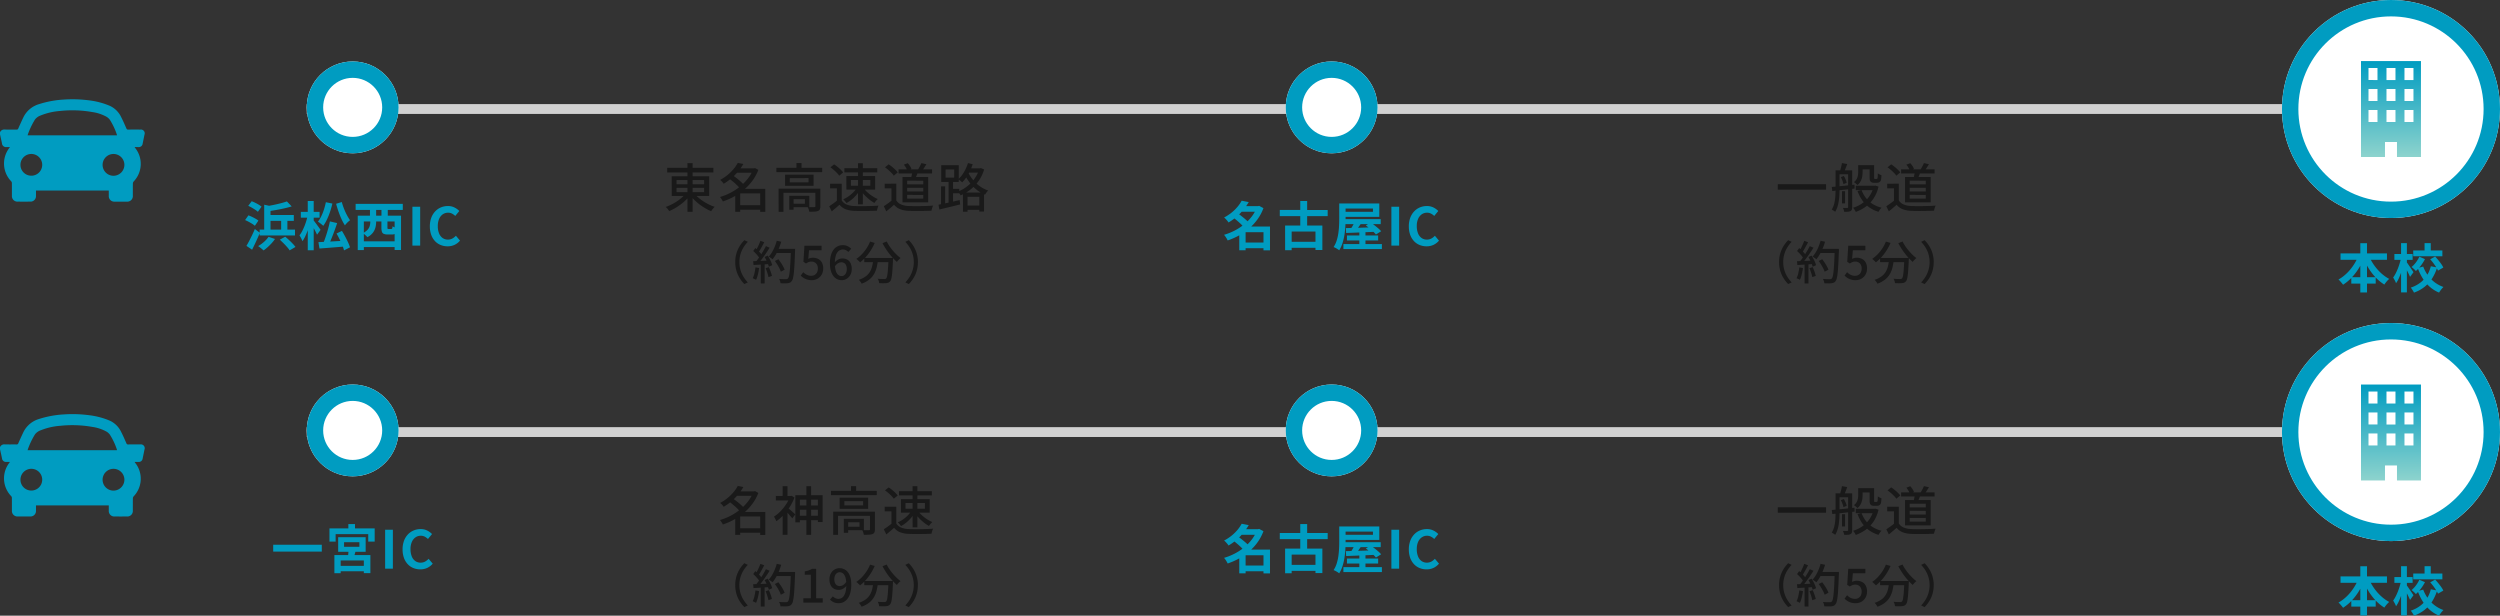 <svg xmlns="http://www.w3.org/2000/svg" xmlns:xlink="http://www.w3.org/1999/xlink" width="762.275" height="187.724" viewBox="0 0 762.275 187.724">
  <rect x="0" y="0" width="762.275" height="187.724" fill="#333333" stroke="none"/>
  <defs>
    <clipPath id="clip-path">
      <rect id="長方形_25951" data-name="長方形 25951" width="44.097" height="31.218" fill="#009cc1"/>
    </clipPath>
    <linearGradient id="linear-gradient" x1="0.5" x2="0.5" y2="1" gradientUnits="objectBoundingBox">
      <stop offset="0" stop-color="#009cc1"/>
      <stop offset="1" stop-color="#8dd3cd"/>
    </linearGradient>
  </defs>
  <g id="グループ_56586" data-name="グループ 56586" transform="translate(-417.965 -11565)">
    <path id="パス_136710" data-name="パス 136710" d="M-48.6-12.07H-34.52v1.414H-48.6Zm6.175-1.427h1.573V1.344h-1.573Zm-.424,9.148,1.278.549a11.967,11.967,0,0,1-1.293,1.5A15.61,15.61,0,0,1-44.447-.933,17.36,17.36,0,0,1-46.194.228a15.652,15.652,0,0,1-1.785.895Q-48.1.933-48.28.7t-.38-.466a3.582,3.582,0,0,0-.37-.375A14.276,14.276,0,0,0-47.27-.9a16.423,16.423,0,0,0,1.715-1,13.508,13.508,0,0,0,1.521-1.178A9.3,9.3,0,0,0-42.852-4.349Zm2.459.04a9.332,9.332,0,0,0,1.214,1.252A15.061,15.061,0,0,0-37.634-1.89,15.509,15.509,0,0,0-35.9-.9a14.34,14.34,0,0,0,1.785.736,4.879,4.879,0,0,0-.381.389Q-34.7.463-34.883.7t-.31.45A14.246,14.246,0,0,1-36.985.265,17.6,17.6,0,0,1-38.74-.906a15.831,15.831,0,0,1-1.587-1.372,13.435,13.435,0,0,1-1.3-1.482ZM-45.75-5.957v1.3h8.4v-1.3Zm0-2.372v1.273h8.4V-8.328Zm-1.476-1.163H-35.8v6H-47.227Zm20.22,8.819h7.474V.706h-7.474Zm-.662-11.245h5.784v1.351h-5.784Zm.594-1.657,1.7.329a17.314,17.314,0,0,1-1.5,2.163,16.933,16.933,0,0,1-1.982,2.055,16.6,16.6,0,0,1-2.532,1.821,2.492,2.492,0,0,0-.293-.411q-.189-.222-.392-.434a2.4,2.4,0,0,0-.383-.333A14.291,14.291,0,0,0-30.1-9.971a13.418,13.418,0,0,0,1.8-1.8A11.136,11.136,0,0,0-27.075-13.574Zm4.7,1.657h.284l.264-.077,1.025.552a14.016,14.016,0,0,1-1.848,3.356,16.152,16.152,0,0,1-2.58,2.728A18.743,18.743,0,0,1-28.3-3.264a20.275,20.275,0,0,1-3.335,1.45,3.919,3.919,0,0,0-.239-.462q-.151-.255-.319-.5a2.949,2.949,0,0,0-.324-.4A17.479,17.479,0,0,0-29.359-4.43a17.169,17.169,0,0,0,2.921-1.9,15.168,15.168,0,0,0,2.42-2.439,10.987,10.987,0,0,0,1.645-2.884Zm-7.337,3.135,1.132-.962q.6.4,1.254.917T-26.1-7.792a8.323,8.323,0,0,1,.932.969L-26.39-5.741a8.1,8.1,0,0,0-.876-.983q-.553-.541-1.2-1.082T-29.709-8.782Zm9.466,3.131h1.557V1.365h-1.557Zm-6.1,0h6.855v1.378H-26.34V1.342H-27.86V-4.5l1.181-1.152Zm11.033-6.418H-1.341v1.306H-15.307Zm6.119-1.452h1.555v2.092H-9.188Zm-5.443,7.8H-2.82v1.27H-13.155V1.353h-1.476Zm11.217,0H-1.9v5.38a2.353,2.353,0,0,1-.144.907,1,1,0,0,1-.565.517,3.345,3.345,0,0,1-1.072.207q-.653.036-1.6.036A3.777,3.777,0,0,0-5.468.6a5.1,5.1,0,0,0-.295-.7q.691.016,1.26.021t.758-.012a.444.444,0,0,0,.263-.066.276.276,0,0,0,.068-.215Zm-7.967,2.175h1.324V.709h-1.324Zm.689,0h5.428v3.48h-5.428V-1.127h4.086V-2.5h-4.086Zm-.524-5.385v1.295h5.723V-8.936ZM-12.664-9.99h8.7v3.411h-8.7ZM4.614-7.227v5.771H3.138V-5.823H1.067v-1.4Zm0,5.109A3.2,3.2,0,0,0,6.125-.875a6.7,6.7,0,0,0,2.294.458q.68.025,1.629.033t2-.009q1.05-.017,2.044-.054t1.745-.1a4.687,4.687,0,0,0-.189.454q-.1.281-.181.569T15.347,1q-.691.034-1.595.054t-1.874.028q-.97.008-1.877,0t-1.6-.037A8.09,8.09,0,0,1,5.8.555,4.532,4.532,0,0,1,3.942-.811Q3.39-.322,2.807.178T1.567,1.205L.8-.361q.563-.36,1.206-.821T3.24-2.119Zm-3.442-10.1,1.115-.906a11.5,11.5,0,0,1,1.045.757q.532.43.986.876a6.875,6.875,0,0,1,.733.828l-1.2,1a5.672,5.672,0,0,0-.686-.841q-.441-.459-.964-.911A12.4,12.4,0,0,0,1.172-12.216ZM7.426-8.364v1.756h5.909V-8.364Zm-1.4-1.188H14.8v4.123H6.031Zm-.6-2.41H15.455v1.286H5.432Zm4.154-1.526h1.467V-.943H9.586ZM9.137-5.855l1.11.409A9.716,9.716,0,0,1,9.111-3.822,11.482,11.482,0,0,1,7.644-2.387a9.146,9.146,0,0,1-1.6,1.061,3.058,3.058,0,0,0-.275-.392Q5.6-1.93,5.417-2.133a3.518,3.518,0,0,0-.344-.34,8.7,8.7,0,0,0,1.558-.86A10.192,10.192,0,0,0,8.06-4.52,7.337,7.337,0,0,0,9.137-5.855Zm2.172,0a8.39,8.39,0,0,0,1.176,1.284,12.068,12.068,0,0,0,1.523,1.166,10.372,10.372,0,0,0,1.6.859,4.105,4.105,0,0,0-.362.349q-.2.212-.374.428a3.383,3.383,0,0,0-.29.406,10.9,10.9,0,0,1-1.585-1.073,14.244,14.244,0,0,1-1.525-1.42,11.305,11.305,0,0,1-1.217-1.547ZM21.947-11.6H32.159v1.243H21.947Zm4.207.583,1.724.121q-.207.63-.455,1.238t-.455,1.047L25.73-8.834q.128-.484.253-1.1A10.926,10.926,0,0,0,26.154-11.013Zm2.747-2.5,1.534.346q-.327.54-.662,1.061t-.631.9l-1.269-.323q.179-.284.373-.634t.37-.707Q28.793-13.229,28.9-13.513Zm-5.347.484,1.19-.454a7.136,7.136,0,0,1,.677.876,3.8,3.8,0,0,1,.449.868l-1.253.518a4.756,4.756,0,0,0-.426-.892A6.885,6.885,0,0,0,23.555-13.029Zm-2.3,5.8v5.771H19.778V-5.823H17.707v-1.4Zm0,5.109a3.2,3.2,0,0,0,1.51,1.244,6.7,6.7,0,0,0,2.294.458q.68.025,1.63.033t2-.009q1.05-.017,2.044-.054t1.745-.1a4.688,4.688,0,0,0-.188.454q-.1.281-.181.569T31.987,1q-.69.034-1.595.054t-1.874.028q-.97.008-1.877,0t-1.6-.037a8.09,8.09,0,0,1-2.6-.487,4.532,4.532,0,0,1-1.86-1.366q-.553.488-1.136.989T18.207,1.205L17.439-.361q.563-.36,1.206-.821t1.234-.937Zm-3.442-10.1,1.115-.906a11.5,11.5,0,0,1,1.045.757q.532.43.986.876a6.875,6.875,0,0,1,.733.828l-1.2,1a5.672,5.672,0,0,0-.686-.841q-.441-.459-.964-.911A12.4,12.4,0,0,0,17.813-12.216Zm6.762,6.239V-4.86h4.9V-5.976Zm0,2.17v1.123h4.9V-3.807Zm0-4.332V-7.03h4.9V-8.139ZM23.143-9.266h7.832v7.716H23.143ZM42.178-.573h5.18V.742h-5.18Zm.746-11.348h4.151v1.3H42.924ZM41.577-4.53h6.434V1.262h-1.45v-4.5H42.973V1.31h-1.4Zm4.965-7.391h.266l.273-.059.958.413A12.05,12.05,0,0,1,46.863-8.85a12.07,12.07,0,0,1-1.676,2.213,12.7,12.7,0,0,1-2.041,1.722,13.5,13.5,0,0,1-2.27,1.241,5.042,5.042,0,0,0-.39-.6,3.5,3.5,0,0,0-.476-.542A10.529,10.529,0,0,0,42.092-5.88a11.714,11.714,0,0,0,1.892-1.545,10.65,10.65,0,0,0,1.534-1.952,9.724,9.724,0,0,0,1.024-2.289Zm-3.436-1.6,1.441.354a16.429,16.429,0,0,1-.852,2.1,15.02,15.02,0,0,1-1.1,1.9,10.83,10.83,0,0,1-1.261,1.54A3.592,3.592,0,0,0,41-7.943q-.215-.186-.443-.371a3.68,3.68,0,0,0-.4-.289,9,9,0,0,0,1.738-2.169A12.748,12.748,0,0,0,43.106-13.52Zm-.159,2.362a10.184,10.184,0,0,0,.917,1.718,11.564,11.564,0,0,0,1.364,1.7,10.9,10.9,0,0,0,1.8,1.493,9.866,9.866,0,0,0,2.234,1.1,3.917,3.917,0,0,0-.332.368q-.185.229-.345.466t-.271.436a10.533,10.533,0,0,1-2.248-1.265,11.647,11.647,0,0,1-1.8-1.646,13.864,13.864,0,0,1-1.372-1.827,13.014,13.014,0,0,1-.952-1.8ZM34.9-6.431H36.15V-.619H34.9Zm1.382-5.13v2.48H38.9v-2.48Zm-1.331-1.306H40.3v5.092H34.949ZM37.2-8.355h1.358v7.239H37.2ZM34.124-.822Q34.941-.973,36-1.2t2.233-.5q1.177-.268,2.344-.54l.146,1.344q-1.672.409-3.346.814T34.389.642Zm3.594-4.828H40.45v1.333H37.718ZM-27.849,16.68a9.314,9.314,0,0,1,.358-2.642,9.042,9.042,0,0,1,.988-2.229,10.191,10.191,0,0,1,1.429-1.817l1.056.5a10.115,10.115,0,0,0-1.34,1.739,8.532,8.532,0,0,0-.9,2.05,8.463,8.463,0,0,0-.325,2.4,8.483,8.483,0,0,0,.325,2.391,8.372,8.372,0,0,0,.9,2.05,10.739,10.739,0,0,0,1.34,1.746l-1.056.5a10.438,10.438,0,0,1-1.429-1.82,8.975,8.975,0,0,1-.988-2.229A9.323,9.323,0,0,1-27.849,16.68Zm12.077-.348L-14.7,15.8q.387.488.765,1.06t.682,1.13a7.044,7.044,0,0,1,.463,1.006l-1.16.608a6.58,6.58,0,0,0-.426-1.01q-.29-.569-.652-1.163T-15.772,16.332Zm.248-3.686h5.2V13.9h-5.2Zm4.641,0h1.276v.4q0,.152-.008.241-.082,2.344-.168,3.974t-.2,2.684a12.217,12.217,0,0,1-.267,1.647,2.326,2.326,0,0,1-.371.863,1.465,1.465,0,0,1-.545.479,2.452,2.452,0,0,1-.705.183,7.538,7.538,0,0,1-.96.04q-.6-.005-1.227-.031a2.707,2.707,0,0,0-.133-.671,2.685,2.685,0,0,0-.3-.659q.687.056,1.267.069t.842.013a1.136,1.136,0,0,0,.355-.047.573.573,0,0,0,.253-.181,1.659,1.659,0,0,0,.315-.746,12.811,12.811,0,0,0,.237-1.592q.1-1.026.184-2.6t.156-3.791Zm-4.31-2.476,1.363.3a17.681,17.681,0,0,1-.709,2,16.714,16.714,0,0,1-.906,1.836,10.818,10.818,0,0,1-1.022,1.5,3.932,3.932,0,0,0-.343-.266q-.215-.152-.445-.3t-.4-.232a7.831,7.831,0,0,0,1.013-1.354,12.277,12.277,0,0,0,.83-1.668A15.1,15.1,0,0,0-15.193,10.17Zm-4.989.016,1.176.431q-.269.523-.575,1.085t-.6,1.081a10.053,10.053,0,0,1-.577.9l-.9-.38a10.763,10.763,0,0,0,.538-.963q.274-.548.526-1.116T-20.182,10.186Zm1.685,1.626,1.141.478q-.5.794-1.1,1.671t-1.2,1.69q-.607.813-1.147,1.413l-.824-.425q.406-.47.835-1.071t.851-1.254q.421-.653.794-1.3T-18.5,11.812Zm-3.868,1.483.642-.9q.382.32.78.712t.729.771a4.442,4.442,0,0,1,.512.7l-.689,1.023a5.315,5.315,0,0,0-.5-.74q-.323-.41-.71-.82T-22.365,13.295Zm3.471,1.819.958-.413q.292.457.566.981t.484,1.026a6.121,6.121,0,0,1,.307.9l-1.027.478a7.207,7.207,0,0,0-.294-.907q-.2-.514-.458-1.056T-18.894,15.114Zm-3.49,1.286q.957-.028,2.294-.082t2.734-.118l-.008,1.066q-1.322.087-2.61.167t-2.3.137Zm3.795,2.133.985-.324q.3.636.56,1.387a10.459,10.459,0,0,1,.377,1.295l-1.057.371a10.305,10.305,0,0,0-.344-1.318Q-18.314,19.178-18.589,18.534Zm-3.1-.25,1.118.2a16.591,16.591,0,0,1-.371,1.962,9.089,9.089,0,0,1-.561,1.638,2.887,2.887,0,0,0-.3-.169q-.188-.094-.386-.187a2.956,2.956,0,0,0-.341-.138,6.164,6.164,0,0,0,.536-1.519A16.966,16.966,0,0,0-21.689,18.283Zm1.62-1.326h1.182V23.2h-1.182ZM-4.508,22.19a4.816,4.816,0,0,1-1.433-.2,4.269,4.269,0,0,1-1.1-.512,5.792,5.792,0,0,1-.846-.68l.777-1.044a5.049,5.049,0,0,0,.645.541,3.2,3.2,0,0,0,.792.4,2.929,2.929,0,0,0,.976.155A2.056,2.056,0,0,0-3.662,20.6a1.875,1.875,0,0,0,.727-.759,2.443,2.443,0,0,0,.268-1.176,2.191,2.191,0,0,0-.538-1.576,1.871,1.871,0,0,0-1.419-.564,2.243,2.243,0,0,0-.841.142,4.776,4.776,0,0,0-.8.436l-.8-.511.309-4.9h5.23v1.371H-5.351l-.234,2.633a3.54,3.54,0,0,1,.665-.26,2.811,2.811,0,0,1,.746-.092,3.563,3.563,0,0,1,1.578.347A2.628,2.628,0,0,1-1.46,16.758a3.655,3.655,0,0,1,.423,1.859,3.616,3.616,0,0,1-.494,1.933,3.318,3.318,0,0,1-1.284,1.221A3.559,3.559,0,0,1-4.508,22.19Zm9.1,0a3.131,3.131,0,0,1-1.382-.313,3.171,3.171,0,0,1-1.136-.95,4.808,4.808,0,0,1-.768-1.6,8.249,8.249,0,0,1-.28-2.282,8.849,8.849,0,0,1,.318-2.536,4.885,4.885,0,0,1,.865-1.717,3.413,3.413,0,0,1,1.246-.973,3.561,3.561,0,0,1,1.462-.311,3.324,3.324,0,0,1,1.506.319,3.808,3.808,0,0,1,1.077.786l-.885.977a2.193,2.193,0,0,0-.717-.55A1.991,1.991,0,0,0,5,12.822a2.111,2.111,0,0,0-1.242.4,2.679,2.679,0,0,0-.9,1.32,7.5,7.5,0,0,0-.338,2.5,7.954,7.954,0,0,0,.253,2.19,2.779,2.779,0,0,0,.711,1.287,1.544,1.544,0,0,0,1.085.424,1.333,1.333,0,0,0,.809-.261,1.8,1.8,0,0,0,.57-.743A2.8,2.8,0,0,0,6.163,18.8a2.854,2.854,0,0,0-.2-1.125,1.5,1.5,0,0,0-.569-.7,1.671,1.671,0,0,0-.92-.239,2.053,2.053,0,0,0-.991.292A2.941,2.941,0,0,0,2.5,18.035l-.063-1.179a3.314,3.314,0,0,1,.691-.7,3.089,3.089,0,0,1,.819-.441,2.446,2.446,0,0,1,.812-.151,3.173,3.173,0,0,1,1.524.352A2.423,2.423,0,0,1,7.3,16.984,3.97,3.97,0,0,1,7.667,18.8a3.616,3.616,0,0,1-.423,1.786,3.14,3.14,0,0,1-1.12,1.184A2.9,2.9,0,0,1,4.588,22.19Zm6.9-6.78h7.821v1.284H11.493Zm7.379,0h1.384l0,.115q0,.115,0,.256a1.537,1.537,0,0,1-.014.23q-.067,1.611-.142,2.754t-.172,1.9a8.132,8.132,0,0,1-.225,1.2,1.638,1.638,0,0,1-.317.645,1.365,1.365,0,0,1-.514.417,2.242,2.242,0,0,1-.658.157q-.352.038-.945.039t-1.238-.031a2.7,2.7,0,0,0-.132-.676,2.654,2.654,0,0,0-.306-.662q.649.054,1.2.071t.8.017a1.226,1.226,0,0,0,.339-.039.581.581,0,0,0,.246-.152,1.724,1.724,0,0,0,.307-.824,18.648,18.648,0,0,0,.22-1.9q.1-1.258.171-3.274Zm-5.611-4.989,1.417.41a15.785,15.785,0,0,1-1.22,2.3,15.851,15.851,0,0,1-1.532,2.023,12.671,12.671,0,0,1-1.715,1.6,3.571,3.571,0,0,0-.325-.345q-.211-.2-.43-.4a3.917,3.917,0,0,0-.385-.311,10.255,10.255,0,0,0,1.68-1.415,12.3,12.3,0,0,0,1.439-1.809A11.5,11.5,0,0,0,13.261,10.421Zm5.081-.028a11.461,11.461,0,0,0,.819,1.4,16.687,16.687,0,0,0,1.054,1.392,16.807,16.807,0,0,0,1.17,1.258,11.169,11.169,0,0,0,1.175,1,5.125,5.125,0,0,0-.39.345q-.216.209-.409.429a4.194,4.194,0,0,0-.321.409,15.667,15.667,0,0,1-1.187-1.162q-.605-.654-1.186-1.406T17.974,12.5q-.512-.808-.921-1.595Zm-4.1,5.39h1.438a19.281,19.281,0,0,1-.346,2.262,8.1,8.1,0,0,1-.755,2.083,6.056,6.056,0,0,1-1.45,1.777,7.946,7.946,0,0,1-2.446,1.351,3.122,3.122,0,0,0-.226-.4q-.143-.221-.31-.43a2.922,2.922,0,0,0-.326-.354,6.973,6.973,0,0,0,2.229-1.134A4.935,4.935,0,0,0,13.33,19.43a6.454,6.454,0,0,0,.631-1.756A18.469,18.469,0,0,0,14.244,15.783Zm13.6.9a9.323,9.323,0,0,1-.358,2.639,9.061,9.061,0,0,1-.984,2.229,10.1,10.1,0,0,1-1.432,1.82l-1.056-.5a10.739,10.739,0,0,0,1.34-1.746,8.373,8.373,0,0,0,.9-2.05,8.555,8.555,0,0,0-.9-6.839,10.116,10.116,0,0,0-1.34-1.739l1.056-.5a9.873,9.873,0,0,1,1.432,1.817,9.129,9.129,0,0,1,.984,2.229A9.314,9.314,0,0,1,27.849,16.68Z" transform="translate(670 11628.24)" fill="#191919"/>
    <path id="パス_136711" data-name="パス 136711" d="M-27.007-.672h7.474V.706h-7.474Zm-.662-11.245h5.784v1.351h-5.784Zm.594-1.657,1.7.329a17.314,17.314,0,0,1-1.5,2.163,16.933,16.933,0,0,1-1.982,2.055,16.6,16.6,0,0,1-2.532,1.821,2.492,2.492,0,0,0-.293-.411q-.189-.222-.392-.434a2.4,2.4,0,0,0-.383-.333A14.291,14.291,0,0,0-30.1-9.971a13.418,13.418,0,0,0,1.8-1.8A11.136,11.136,0,0,0-27.075-13.574Zm4.7,1.657h.284l.264-.077,1.025.552a14.016,14.016,0,0,1-1.848,3.356,16.152,16.152,0,0,1-2.58,2.728A18.743,18.743,0,0,1-28.3-3.264a20.275,20.275,0,0,1-3.335,1.45,3.919,3.919,0,0,0-.239-.462q-.151-.255-.319-.5a2.949,2.949,0,0,0-.324-.4A17.479,17.479,0,0,0-29.359-4.43a17.169,17.169,0,0,0,2.921-1.9,15.168,15.168,0,0,0,2.42-2.439,10.987,10.987,0,0,0,1.645-2.884Zm-7.337,3.135,1.132-.962q.6.4,1.254.917T-26.1-7.792a8.323,8.323,0,0,1,.932.969L-26.39-5.741a8.1,8.1,0,0,0-.876-.983q-.553-.541-1.2-1.082T-29.709-8.782Zm9.466,3.131h1.557V1.365h-1.557Zm-6.1,0h6.855v1.378H-26.34V1.342H-27.86V-4.5l1.181-1.152ZM-8.778-7.614h6.852v1.3H-8.778Zm-.014,3.119H-1.7v1.36H-8.792Zm2.628-8.995h1.45V1.342h-1.45Zm-3.365,2.741h8.313v8.2H-2.657V-9.382H-8.144V-2.47H-9.529Zm-5.95.231h4.818v1.369h-4.818ZM-13.4-13.5h1.476v3.641H-13.4Zm1.619,6.656q.169.119.479.387l.672.583q.362.315.656.583t.42.394l-.888,1.222q-.178-.237-.467-.566t-.608-.688q-.32-.359-.616-.668t-.5-.5Zm.572-3.672h.3l.265-.059.837.542a14.247,14.247,0,0,1-1.431,2.867,17.457,17.457,0,0,1-1.944,2.5A13.667,13.667,0,0,1-15.326-2.8a2.923,2.923,0,0,0-.195-.482q-.136-.275-.277-.532a1.823,1.823,0,0,0-.268-.388,10.961,10.961,0,0,0,1.956-1.59A14.239,14.239,0,0,0-12.393-7.9a10.382,10.382,0,0,0,1.184-2.335ZM-13.4-5.424l1.476-1.791V1.332H-13.4ZM1.332-12.07H15.3v1.306H1.332Zm6.119-1.452H9.007v2.092H7.451Zm-5.442,7.8H13.82v1.27H3.485V1.353H2.009Zm11.217,0h1.512v5.38a2.353,2.353,0,0,1-.144.907,1,1,0,0,1-.565.517,3.345,3.345,0,0,1-1.072.207q-.653.036-1.6.036A3.777,3.777,0,0,0,11.172.6a5.1,5.1,0,0,0-.295-.7q.691.016,1.26.021T12.9-.093a.444.444,0,0,0,.263-.066.276.276,0,0,0,.068-.215ZM5.258-3.551H6.582V.709H5.258Zm.689,0h5.428v3.48H5.947V-1.127h4.086V-2.5H5.947ZM5.423-8.936v1.295h5.723V-8.936ZM3.976-9.99h8.7v3.411h-8.7ZM21.254-7.227v5.771H19.778V-5.823H17.707v-1.4Zm0,5.109a3.2,3.2,0,0,0,1.51,1.244,6.7,6.7,0,0,0,2.294.458q.68.025,1.63.033t2-.009q1.05-.017,2.044-.054t1.745-.1a4.688,4.688,0,0,0-.188.454q-.1.281-.181.569T31.987,1q-.69.034-1.595.054t-1.874.028q-.97.008-1.877,0t-1.6-.037a8.09,8.09,0,0,1-2.6-.487,4.532,4.532,0,0,1-1.86-1.366q-.553.488-1.136.989T18.207,1.205L17.439-.361q.563-.36,1.206-.821t1.234-.937Zm-3.442-10.1,1.115-.906a11.5,11.5,0,0,1,1.045.757q.532.43.986.876a6.875,6.875,0,0,1,.733.828l-1.2,1a5.672,5.672,0,0,0-.686-.841q-.441-.459-.964-.911A12.4,12.4,0,0,0,17.813-12.216Zm6.254,3.851v1.756h5.908V-8.364Zm-1.4-1.188h8.772v4.123H22.671Zm-.6-2.41H32.095v1.286H22.072Zm4.154-1.526h1.468V-.943H26.226Zm-.449,7.633,1.11.409a9.716,9.716,0,0,1-1.135,1.624,11.482,11.482,0,0,1-1.467,1.436,9.146,9.146,0,0,1-1.6,1.061,3.058,3.058,0,0,0-.275-.392q-.172-.212-.353-.415a3.518,3.518,0,0,0-.344-.34,8.7,8.7,0,0,0,1.558-.86A10.192,10.192,0,0,0,24.7-4.52,7.337,7.337,0,0,0,25.777-5.855Zm2.172,0a8.39,8.39,0,0,0,1.176,1.284,12.068,12.068,0,0,0,1.523,1.166,10.372,10.372,0,0,0,1.6.859,4.105,4.105,0,0,0-.362.349q-.2.212-.374.428a3.383,3.383,0,0,0-.29.406,10.9,10.9,0,0,1-1.585-1.073,14.245,14.245,0,0,1-1.524-1.42,11.305,11.305,0,0,1-1.217-1.547Zm-55.8,22.537a9.314,9.314,0,0,1,.358-2.642,9.042,9.042,0,0,1,.988-2.229,10.191,10.191,0,0,1,1.429-1.817l1.056.5a10.115,10.115,0,0,0-1.34,1.739,8.532,8.532,0,0,0-.9,2.05,8.463,8.463,0,0,0-.325,2.4,8.483,8.483,0,0,0,.325,2.391,8.372,8.372,0,0,0,.9,2.05,10.739,10.739,0,0,0,1.34,1.746l-1.056.5a10.438,10.438,0,0,1-1.429-1.82,8.975,8.975,0,0,1-.988-2.229A9.323,9.323,0,0,1-27.849,16.68Zm12.077-.348L-14.7,15.8q.387.488.765,1.06t.682,1.13a7.044,7.044,0,0,1,.463,1.006l-1.16.608a6.58,6.58,0,0,0-.426-1.01q-.29-.569-.652-1.163T-15.772,16.332Zm.248-3.686h5.2V13.9h-5.2Zm4.641,0h1.276v.4q0,.152-.008.241-.082,2.344-.168,3.974t-.2,2.684a12.217,12.217,0,0,1-.267,1.647,2.326,2.326,0,0,1-.371.863,1.465,1.465,0,0,1-.545.479,2.452,2.452,0,0,1-.705.183,7.538,7.538,0,0,1-.96.04q-.6-.005-1.227-.031a2.707,2.707,0,0,0-.133-.671,2.685,2.685,0,0,0-.3-.659q.687.056,1.267.069t.842.013a1.136,1.136,0,0,0,.355-.047.573.573,0,0,0,.253-.181,1.659,1.659,0,0,0,.315-.746,12.811,12.811,0,0,0,.237-1.592q.1-1.026.184-2.6t.156-3.791Zm-4.31-2.476,1.363.3a17.681,17.681,0,0,1-.709,2,16.714,16.714,0,0,1-.906,1.836,10.818,10.818,0,0,1-1.022,1.5,3.932,3.932,0,0,0-.343-.266q-.215-.152-.445-.3t-.4-.232a7.831,7.831,0,0,0,1.013-1.354,12.277,12.277,0,0,0,.83-1.668A15.1,15.1,0,0,0-15.193,10.17Zm-4.989.016,1.176.431q-.269.523-.575,1.085t-.6,1.081a10.053,10.053,0,0,1-.577.9l-.9-.38a10.763,10.763,0,0,0,.538-.963q.274-.548.526-1.116T-20.182,10.186Zm1.685,1.626,1.141.478q-.5.794-1.1,1.671t-1.2,1.69q-.607.813-1.147,1.413l-.824-.425q.406-.47.835-1.071t.851-1.254q.421-.653.794-1.3T-18.5,11.812Zm-3.868,1.483.642-.9q.382.32.78.712t.729.771a4.442,4.442,0,0,1,.512.7l-.689,1.023a5.315,5.315,0,0,0-.5-.74q-.323-.41-.71-.82T-22.365,13.295Zm3.471,1.819.958-.413q.292.457.566.981t.484,1.026a6.121,6.121,0,0,1,.307.9l-1.027.478a7.207,7.207,0,0,0-.294-.907q-.2-.514-.458-1.056T-18.894,15.114Zm-3.49,1.286q.957-.028,2.294-.082t2.734-.118l-.008,1.066q-1.322.087-2.61.167t-2.3.137Zm3.795,2.133.985-.324q.3.636.56,1.387a10.459,10.459,0,0,1,.377,1.295l-1.057.371a10.305,10.305,0,0,0-.344-1.318Q-18.314,19.178-18.589,18.534Zm-3.1-.25,1.118.2a16.591,16.591,0,0,1-.371,1.962,9.089,9.089,0,0,1-.561,1.638,2.887,2.887,0,0,0-.3-.169q-.188-.094-.386-.187a2.956,2.956,0,0,0-.341-.138,6.164,6.164,0,0,0,.536-1.519A16.966,16.966,0,0,0-21.689,18.283Zm1.62-1.326h1.182V23.2h-1.182Zm13,5.043V20.668H-4.8V13.5H-6.656V12.479a7.764,7.764,0,0,0,1.266-.323,5.264,5.264,0,0,0,.984-.469h1.218v8.981h2.012V22Zm10.759.19a3.437,3.437,0,0,1-1.545-.323,3.985,3.985,0,0,1-1.1-.782l.878-1a2.3,2.3,0,0,0,.759.56,2.164,2.164,0,0,0,.927.211,2,2,0,0,0,.927-.225,2.058,2.058,0,0,0,.77-.733,4.155,4.155,0,0,0,.522-1.343,9.435,9.435,0,0,0,.191-2.063,7.447,7.447,0,0,0-.253-2.122,2.577,2.577,0,0,0-.711-1.229,1.61,1.61,0,0,0-1.091-.4,1.357,1.357,0,0,0-.8.257,1.753,1.753,0,0,0-.577.735,2.81,2.81,0,0,0-.214,1.154,2.894,2.894,0,0,0,.193,1.115,1.512,1.512,0,0,0,.569.708,1.631,1.631,0,0,0,.911.246,1.978,1.978,0,0,0,1-.306,3.081,3.081,0,0,0,.975-1.007l.077,1.185a3.5,3.5,0,0,1-.685.682,3.291,3.291,0,0,1-.815.455,2.358,2.358,0,0,1-.84.162,3.079,3.079,0,0,1-1.508-.359A2.462,2.462,0,0,1,1.239,16.69a3.964,3.964,0,0,1-.365-1.8A3.634,3.634,0,0,1,1.3,13.1a3.07,3.07,0,0,1,1.124-1.18,2.943,2.943,0,0,1,1.532-.417,3.259,3.259,0,0,1,1.389.3,3.127,3.127,0,0,1,1.135.915,4.566,4.566,0,0,1,.768,1.555,7.824,7.824,0,0,1,.28,2.219,9.414,9.414,0,0,1-.314,2.6A5.063,5.063,0,0,1,6.35,20.86,3.486,3.486,0,0,1,5.12,21.866,3.308,3.308,0,0,1,3.692,22.19Zm7.8-6.78h7.821v1.284H11.493Zm7.379,0h1.384l0,.115q0,.115,0,.256a1.537,1.537,0,0,1-.014.23q-.067,1.611-.142,2.754t-.172,1.9a8.132,8.132,0,0,1-.225,1.2,1.638,1.638,0,0,1-.317.645,1.365,1.365,0,0,1-.514.417,2.242,2.242,0,0,1-.658.157q-.352.038-.945.039t-1.238-.031a2.7,2.7,0,0,0-.132-.676,2.654,2.654,0,0,0-.306-.662q.649.054,1.2.071t.8.017a1.226,1.226,0,0,0,.339-.039.581.581,0,0,0,.246-.152,1.724,1.724,0,0,0,.307-.824,18.648,18.648,0,0,0,.22-1.9q.1-1.258.171-3.274Zm-5.611-4.989,1.417.41a15.785,15.785,0,0,1-1.22,2.3,15.851,15.851,0,0,1-1.532,2.023,12.671,12.671,0,0,1-1.715,1.6,3.571,3.571,0,0,0-.325-.345q-.211-.2-.43-.4a3.917,3.917,0,0,0-.385-.311,10.255,10.255,0,0,0,1.68-1.415,12.3,12.3,0,0,0,1.439-1.809A11.5,11.5,0,0,0,13.261,10.421Zm5.081-.028a11.461,11.461,0,0,0,.819,1.4,16.687,16.687,0,0,0,1.054,1.392,16.807,16.807,0,0,0,1.17,1.258,11.169,11.169,0,0,0,1.175,1,5.125,5.125,0,0,0-.39.345q-.216.209-.409.429a4.194,4.194,0,0,0-.321.409,15.667,15.667,0,0,1-1.187-1.162q-.605-.654-1.186-1.406T17.974,12.5q-.512-.808-.921-1.595Zm-4.1,5.39h1.438a19.281,19.281,0,0,1-.346,2.262,8.1,8.1,0,0,1-.755,2.083,6.056,6.056,0,0,1-1.45,1.777,7.946,7.946,0,0,1-2.446,1.351,3.122,3.122,0,0,0-.226-.4q-.143-.221-.31-.43a2.922,2.922,0,0,0-.326-.354,6.973,6.973,0,0,0,2.229-1.134A4.935,4.935,0,0,0,13.33,19.43a6.454,6.454,0,0,0,.631-1.756A18.469,18.469,0,0,0,14.244,15.783Zm13.6.9a9.323,9.323,0,0,1-.358,2.639,9.061,9.061,0,0,1-.984,2.229,10.1,10.1,0,0,1-1.432,1.82l-1.056-.5a10.739,10.739,0,0,0,1.34-1.746,8.373,8.373,0,0,0,.9-2.05,8.555,8.555,0,0,0-.9-6.839,10.116,10.116,0,0,0-1.34-1.739l1.056-.5a9.873,9.873,0,0,1,1.432,1.817,9.129,9.129,0,0,1,.984,2.229A9.314,9.314,0,0,1,27.849,16.68Z" transform="translate(670 11726.74)" fill="#191919"/>
    <path id="パス_136714" data-name="パス 136714" d="M-23.974-7.068H-9.252v1.657H-23.974ZM1.179-12.895H4.7v1.315H1.179ZM-.193-6.6H5.522v1.342H-.193Zm4.219-6.295H5.4v3.632q0,.22.007.346a.239.239,0,0,0,.044.158.266.266,0,0,0,.217.073h.362A.855.855,0,0,0,6.2-8.7a.376.376,0,0,0,.12-.039q.1-.062.147-.338.023-.176.035-.518t.028-.806a2.3,2.3,0,0,0,.51.335,3.949,3.949,0,0,0,.6.249q-.025.454-.071.919a2.726,2.726,0,0,1-.121.654.97.97,0,0,1-.5.579,1.151,1.151,0,0,1-.367.121,2.47,2.47,0,0,1-.42.037H5.325a1.833,1.833,0,0,1-.512-.077,1.048,1.048,0,0,1-.446-.253A.946.946,0,0,1,4.106-8.3a4.32,4.32,0,0,1-.079-1ZM5.267-6.6h.275l.257-.05.947.323a11.073,11.073,0,0,1-1.5,3.589A9.693,9.693,0,0,1,2.854-.224,11.934,11.934,0,0,1-.189,1.365,5.347,5.347,0,0,0-.558.706,4.417,4.417,0,0,0-1.013.1,9.829,9.829,0,0,0,1.762-1.224,8.674,8.674,0,0,0,3.948-3.392a8.585,8.585,0,0,0,1.319-2.97ZM1.578-5.281A9.026,9.026,0,0,0,2.9-2.89a7.869,7.869,0,0,0,2.04,1.84A9.337,9.337,0,0,0,7.671.091a3.653,3.653,0,0,0-.505.591,6.406,6.406,0,0,0-.42.66A9.4,9.4,0,0,1,3.908-.023,8.971,8.971,0,0,1,1.793-2.168,11.935,11.935,0,0,1,.346-4.993ZM.549-12.895H1.891v2.116a8.291,8.291,0,0,1-.12,1.367,4.912,4.912,0,0,1-.457,1.391,3.548,3.548,0,0,1-.995,1.2,2.629,2.629,0,0,0-.306-.3Q-.19-7.3-.4-7.463A3.153,3.153,0,0,0-.76-7.708,3.013,3.013,0,0,0,.1-8.686a3.481,3.481,0,0,0,.36-1.074,6.8,6.8,0,0,0,.086-1.052ZM-4.382-4.949h.928v3.727h-.928Zm-1.363-6.36h3.565v1.2H-5.745Zm3.217,0h1.243V-.091a2.168,2.168,0,0,1-.11.762.857.857,0,0,1-.408.45,2.1,2.1,0,0,1-.765.193q-.461.039-1.145.039A3.311,3.311,0,0,0-3.864.746a4.316,4.316,0,0,0-.246-.6q.456.016.833.016t.5-.007A.224.224,0,0,0-2.528-.1Zm-3.826,0h1.207v5.823q0,.79-.048,1.7t-.18,1.829a10.971,10.971,0,0,1-.4,1.767,6.7,6.7,0,0,1-.7,1.535,1.712,1.712,0,0,0-.3-.239Q-6.967.974-7.167.85A2.975,2.975,0,0,0-7.522.658a6.256,6.256,0,0,0,.786-1.922A13.057,13.057,0,0,0-6.422-3.42q.068-1.1.068-2.066ZM-7.508-6.238l2-.184q1.131-.1,2.4-.24l2.535-.271.027,1.186-2.445.274q-1.224.137-2.341.257t-2.023.225Zm2.753-2.983.913-.366A6.042,6.042,0,0,1-3.29-8.528a5.654,5.654,0,0,1,.324,1.021l-.987.409a5.9,5.9,0,0,0-.3-1.039A7.241,7.241,0,0,0-4.755-9.221Zm.346-4.294,1.614.293q-.244.673-.505,1.335t-.469,1.135l-1.241-.3q.17-.525.344-1.225T-4.409-13.515ZM13.627-11.6H23.839v1.243H13.627Zm4.207.583,1.724.121q-.207.63-.455,1.238t-.455,1.047L17.41-8.834q.128-.484.253-1.1A10.926,10.926,0,0,0,17.834-11.013Zm2.747-2.5,1.534.346q-.327.54-.662,1.061t-.631.9l-1.269-.323q.179-.284.373-.634t.37-.707Q20.473-13.229,20.582-13.513Zm-5.346.484,1.19-.454a7.136,7.136,0,0,1,.677.876,3.8,3.8,0,0,1,.449.868l-1.253.518a4.756,4.756,0,0,0-.426-.892A6.885,6.885,0,0,0,15.235-13.029Zm-2.3,5.8v5.771H11.458V-5.823H9.387v-1.4Zm0,5.109a3.2,3.2,0,0,0,1.51,1.244,6.7,6.7,0,0,0,2.294.458q.68.025,1.63.033t2-.009q1.05-.017,2.044-.054t1.745-.1a4.687,4.687,0,0,0-.188.454q-.1.281-.181.569T23.667,1q-.69.034-1.595.054T20.2,1.084q-.97.008-1.877,0t-1.6-.037a8.09,8.09,0,0,1-2.6-.487,4.532,4.532,0,0,1-1.86-1.366q-.552.488-1.136.989T9.887,1.205L9.119-.361q.563-.36,1.206-.821t1.234-.937Zm-3.442-10.1,1.116-.906a11.5,11.5,0,0,1,1.045.757q.532.43.986.876a6.875,6.875,0,0,1,.733.828l-1.2,1a5.672,5.672,0,0,0-.686-.841q-.441-.459-.964-.911A12.4,12.4,0,0,0,9.492-12.216Zm6.762,6.239V-4.86h4.9V-5.976Zm0,2.17v1.123h4.9V-3.807Zm0-4.332V-7.03h4.9V-8.139ZM14.823-9.266h7.832v7.716H14.823Zm-38.4,25.946a9.314,9.314,0,0,1,.358-2.642,9.042,9.042,0,0,1,.988-2.229A10.191,10.191,0,0,1-20.8,9.992l1.056.5a10.115,10.115,0,0,0-1.34,1.739,8.532,8.532,0,0,0-.9,2.05,8.463,8.463,0,0,0-.325,2.4,8.483,8.483,0,0,0,.325,2.391,8.372,8.372,0,0,0,.9,2.05,10.739,10.739,0,0,0,1.34,1.746l-1.056.5a10.438,10.438,0,0,1-1.429-1.82,8.975,8.975,0,0,1-.988-2.229A9.323,9.323,0,0,1-23.577,16.68Zm12.077-.348,1.069-.535q.387.488.765,1.06t.682,1.13a7.044,7.044,0,0,1,.463,1.006l-1.16.608a6.58,6.58,0,0,0-.426-1.01q-.29-.569-.652-1.163T-11.5,16.332Zm.248-3.686h5.2V13.9h-5.2Zm4.641,0h1.276v.4q0,.152-.008.241-.082,2.344-.168,3.974t-.2,2.684A12.217,12.217,0,0,1-5.977,21.6a2.326,2.326,0,0,1-.371.863,1.465,1.465,0,0,1-.545.479,2.452,2.452,0,0,1-.705.183,7.538,7.538,0,0,1-.96.04q-.6-.005-1.227-.031a2.707,2.707,0,0,0-.133-.671,2.685,2.685,0,0,0-.3-.659q.687.056,1.267.069t.842.013a1.136,1.136,0,0,0,.355-.047.573.573,0,0,0,.253-.181,1.659,1.659,0,0,0,.315-.746,12.811,12.811,0,0,0,.237-1.592q.1-1.026.184-2.6t.156-3.791Zm-4.31-2.476,1.363.3a17.681,17.681,0,0,1-.709,2,16.714,16.714,0,0,1-.906,1.836,10.818,10.818,0,0,1-1.022,1.5,3.932,3.932,0,0,0-.343-.266q-.215-.152-.445-.3t-.4-.232a7.831,7.831,0,0,0,1.013-1.354,12.277,12.277,0,0,0,.83-1.668A15.1,15.1,0,0,0-10.921,10.17Zm-4.989.016,1.176.431q-.269.523-.575,1.085t-.6,1.081a10.053,10.053,0,0,1-.577.9l-.9-.38a10.763,10.763,0,0,0,.538-.963q.274-.548.526-1.116T-15.91,10.186Zm1.685,1.626,1.141.478q-.5.794-1.1,1.671t-1.2,1.69q-.607.813-1.147,1.413l-.824-.425q.406-.47.835-1.071t.851-1.254q.421-.653.794-1.3T-14.225,11.812Zm-3.868,1.483.642-.9q.382.32.78.712t.729.771a4.442,4.442,0,0,1,.512.7L-16.12,15.6a5.315,5.315,0,0,0-.5-.74q-.323-.41-.71-.82T-18.093,13.295Zm3.471,1.819.958-.413q.292.457.566.981t.484,1.026a6.121,6.121,0,0,1,.307.9l-1.027.478a7.207,7.207,0,0,0-.294-.907q-.2-.514-.458-1.056T-14.622,15.114Zm-3.49,1.286q.957-.028,2.294-.082t2.734-.118l-.008,1.066q-1.322.087-2.61.167t-2.3.137Zm3.795,2.133.985-.324q.3.636.56,1.387a10.459,10.459,0,0,1,.377,1.295l-1.057.371a10.305,10.305,0,0,0-.344-1.318Q-14.042,19.178-14.317,18.534Zm-3.1-.25,1.118.2a16.591,16.591,0,0,1-.371,1.962,9.089,9.089,0,0,1-.561,1.638,2.887,2.887,0,0,0-.3-.169q-.188-.094-.386-.187a2.956,2.956,0,0,0-.341-.138,6.164,6.164,0,0,0,.536-1.519A16.966,16.966,0,0,0-17.417,18.283Zm1.62-1.326h1.182V23.2H-15.8ZM-.236,22.19a4.816,4.816,0,0,1-1.433-.2,4.269,4.269,0,0,1-1.1-.512,5.792,5.792,0,0,1-.846-.68l.777-1.044A5.049,5.049,0,0,0-2.2,20.3a3.2,3.2,0,0,0,.792.4,2.929,2.929,0,0,0,.976.155A2.056,2.056,0,0,0,.61,20.6a1.875,1.875,0,0,0,.727-.759A2.443,2.443,0,0,0,1.6,18.661a2.191,2.191,0,0,0-.538-1.576,1.871,1.871,0,0,0-1.419-.564,2.243,2.243,0,0,0-.841.142,4.776,4.776,0,0,0-.8.436l-.8-.511.309-4.9h5.23v1.371H-1.079l-.234,2.633a3.54,3.54,0,0,1,.665-.26A2.811,2.811,0,0,1,.1,15.339a3.563,3.563,0,0,1,1.578.347,2.628,2.628,0,0,1,1.137,1.072,3.655,3.655,0,0,1,.423,1.859A3.616,3.616,0,0,1,2.74,20.55a3.318,3.318,0,0,1-1.284,1.221A3.559,3.559,0,0,1-.236,22.19Zm7.457-6.78h7.821v1.284H7.221Zm7.379,0h1.384l0,.115q0,.115,0,.256a1.537,1.537,0,0,1-.014.23q-.067,1.611-.142,2.754t-.172,1.9a8.132,8.132,0,0,1-.225,1.2,1.638,1.638,0,0,1-.317.645,1.365,1.365,0,0,1-.514.417,2.242,2.242,0,0,1-.658.157q-.352.038-.945.039t-1.238-.031a2.7,2.7,0,0,0-.132-.676,2.654,2.654,0,0,0-.306-.662q.649.054,1.2.071t.8.017a1.226,1.226,0,0,0,.339-.039.581.581,0,0,0,.246-.152,1.724,1.724,0,0,0,.307-.824,18.648,18.648,0,0,0,.22-1.9q.1-1.258.171-3.274ZM8.989,10.421l1.417.41a15.785,15.785,0,0,1-1.22,2.3A15.851,15.851,0,0,1,7.654,15.15a12.671,12.671,0,0,1-1.715,1.6,3.571,3.571,0,0,0-.325-.345q-.211-.2-.43-.4A3.917,3.917,0,0,0,4.8,15.7a10.255,10.255,0,0,0,1.68-1.415,12.3,12.3,0,0,0,1.439-1.809A11.5,11.5,0,0,0,8.989,10.421Zm5.081-.028a11.461,11.461,0,0,0,.819,1.4,16.687,16.687,0,0,0,1.054,1.392,16.807,16.807,0,0,0,1.17,1.258,11.169,11.169,0,0,0,1.175,1,5.125,5.125,0,0,0-.39.345q-.216.209-.409.429a4.194,4.194,0,0,0-.321.409,15.667,15.667,0,0,1-1.187-1.162q-.605-.654-1.186-1.406T13.7,12.5q-.512-.808-.921-1.595Zm-4.1,5.39H11.41a19.281,19.281,0,0,1-.346,2.262,8.1,8.1,0,0,1-.755,2.083,6.056,6.056,0,0,1-1.45,1.777,7.946,7.946,0,0,1-2.446,1.351,3.122,3.122,0,0,0-.226-.4q-.143-.221-.31-.43a2.922,2.922,0,0,0-.326-.354,6.973,6.973,0,0,0,2.229-1.134A4.935,4.935,0,0,0,9.058,19.43a6.454,6.454,0,0,0,.631-1.756A18.469,18.469,0,0,0,9.972,15.783Zm13.6.9a9.323,9.323,0,0,1-.358,2.639,9.061,9.061,0,0,1-.984,2.229,10.1,10.1,0,0,1-1.432,1.82l-1.056-.5a10.739,10.739,0,0,0,1.34-1.746,8.373,8.373,0,0,0,.9-2.05,8.555,8.555,0,0,0-.9-6.839,10.116,10.116,0,0,0-1.34-1.739l1.056-.5a9.873,9.873,0,0,1,1.432,1.817,9.129,9.129,0,0,1,.984,2.229A9.314,9.314,0,0,1,23.577,16.68Z" transform="translate(984 11628.24)" fill="#191919"/>
    <path id="パス_136715" data-name="パス 136715" d="M-23.974-7.068H-9.252v1.657H-23.974ZM1.179-12.895H4.7v1.315H1.179ZM-.193-6.6H5.522v1.342H-.193Zm4.219-6.295H5.4v3.632q0,.22.007.346a.239.239,0,0,0,.044.158.266.266,0,0,0,.217.073h.362A.855.855,0,0,0,6.2-8.7a.376.376,0,0,0,.12-.039q.1-.062.147-.338.023-.176.035-.518t.028-.806a2.3,2.3,0,0,0,.51.335,3.949,3.949,0,0,0,.6.249q-.025.454-.071.919a2.726,2.726,0,0,1-.121.654.97.97,0,0,1-.5.579,1.151,1.151,0,0,1-.367.121,2.47,2.47,0,0,1-.42.037H5.325a1.833,1.833,0,0,1-.512-.077,1.048,1.048,0,0,1-.446-.253A.946.946,0,0,1,4.106-8.3a4.32,4.32,0,0,1-.079-1ZM5.267-6.6h.275l.257-.05.947.323a11.073,11.073,0,0,1-1.5,3.589A9.693,9.693,0,0,1,2.854-.224,11.934,11.934,0,0,1-.189,1.365,5.347,5.347,0,0,0-.558.706,4.417,4.417,0,0,0-1.013.1,9.829,9.829,0,0,0,1.762-1.224,8.674,8.674,0,0,0,3.948-3.392a8.585,8.585,0,0,0,1.319-2.97ZM1.578-5.281A9.026,9.026,0,0,0,2.9-2.89a7.869,7.869,0,0,0,2.04,1.84A9.337,9.337,0,0,0,7.671.091a3.653,3.653,0,0,0-.505.591,6.406,6.406,0,0,0-.42.66A9.4,9.4,0,0,1,3.908-.023,8.971,8.971,0,0,1,1.793-2.168,11.935,11.935,0,0,1,.346-4.993ZM.549-12.895H1.891v2.116a8.291,8.291,0,0,1-.12,1.367,4.912,4.912,0,0,1-.457,1.391,3.548,3.548,0,0,1-.995,1.2,2.629,2.629,0,0,0-.306-.3Q-.19-7.3-.4-7.463A3.153,3.153,0,0,0-.76-7.708,3.013,3.013,0,0,0,.1-8.686a3.481,3.481,0,0,0,.36-1.074,6.8,6.8,0,0,0,.086-1.052ZM-4.382-4.949h.928v3.727h-.928Zm-1.363-6.36h3.565v1.2H-5.745Zm3.217,0h1.243V-.091a2.168,2.168,0,0,1-.11.762.857.857,0,0,1-.408.45,2.1,2.1,0,0,1-.765.193q-.461.039-1.145.039A3.311,3.311,0,0,0-3.864.746a4.316,4.316,0,0,0-.246-.6q.456.016.833.016t.5-.007A.224.224,0,0,0-2.528-.1Zm-3.826,0h1.207v5.823q0,.79-.048,1.7t-.18,1.829a10.971,10.971,0,0,1-.4,1.767,6.7,6.7,0,0,1-.7,1.535,1.712,1.712,0,0,0-.3-.239Q-6.967.974-7.167.85A2.975,2.975,0,0,0-7.522.658a6.256,6.256,0,0,0,.786-1.922A13.057,13.057,0,0,0-6.422-3.42q.068-1.1.068-2.066ZM-7.508-6.238l2-.184q1.131-.1,2.4-.24l2.535-.271.027,1.186-2.445.274q-1.224.137-2.341.257t-2.023.225Zm2.753-2.983.913-.366A6.042,6.042,0,0,1-3.29-8.528a5.654,5.654,0,0,1,.324,1.021l-.987.409a5.9,5.9,0,0,0-.3-1.039A7.241,7.241,0,0,0-4.755-9.221Zm.346-4.294,1.614.293q-.244.673-.505,1.335t-.469,1.135l-1.241-.3q.17-.525.344-1.225T-4.409-13.515ZM13.627-11.6H23.839v1.243H13.627Zm4.207.583,1.724.121q-.207.63-.455,1.238t-.455,1.047L17.41-8.834q.128-.484.253-1.1A10.926,10.926,0,0,0,17.834-11.013Zm2.747-2.5,1.534.346q-.327.54-.662,1.061t-.631.9l-1.269-.323q.179-.284.373-.634t.37-.707Q20.473-13.229,20.582-13.513Zm-5.346.484,1.19-.454a7.136,7.136,0,0,1,.677.876,3.8,3.8,0,0,1,.449.868l-1.253.518a4.756,4.756,0,0,0-.426-.892A6.885,6.885,0,0,0,15.235-13.029Zm-2.3,5.8v5.771H11.458V-5.823H9.387v-1.4Zm0,5.109a3.2,3.2,0,0,0,1.51,1.244,6.7,6.7,0,0,0,2.294.458q.68.025,1.63.033t2-.009q1.05-.017,2.044-.054t1.745-.1a4.687,4.687,0,0,0-.188.454q-.1.281-.181.569T23.667,1q-.69.034-1.595.054T20.2,1.084q-.97.008-1.877,0t-1.6-.037a8.09,8.09,0,0,1-2.6-.487,4.532,4.532,0,0,1-1.86-1.366q-.552.488-1.136.989T9.887,1.205L9.119-.361q.563-.36,1.206-.821t1.234-.937Zm-3.442-10.1,1.116-.906a11.5,11.5,0,0,1,1.045.757q.532.43.986.876a6.875,6.875,0,0,1,.733.828l-1.2,1a5.672,5.672,0,0,0-.686-.841q-.441-.459-.964-.911A12.4,12.4,0,0,0,9.492-12.216Zm6.762,6.239V-4.86h4.9V-5.976Zm0,2.17v1.123h4.9V-3.807Zm0-4.332V-7.03h4.9V-8.139ZM14.823-9.266h7.832v7.716H14.823Zm-38.4,25.946a9.314,9.314,0,0,1,.358-2.642,9.042,9.042,0,0,1,.988-2.229A10.191,10.191,0,0,1-20.8,9.992l1.056.5a10.115,10.115,0,0,0-1.34,1.739,8.532,8.532,0,0,0-.9,2.05,8.463,8.463,0,0,0-.325,2.4,8.483,8.483,0,0,0,.325,2.391,8.372,8.372,0,0,0,.9,2.05,10.739,10.739,0,0,0,1.34,1.746l-1.056.5a10.438,10.438,0,0,1-1.429-1.82,8.975,8.975,0,0,1-.988-2.229A9.323,9.323,0,0,1-23.577,16.68Zm12.077-.348,1.069-.535q.387.488.765,1.06t.682,1.13a7.044,7.044,0,0,1,.463,1.006l-1.16.608a6.58,6.58,0,0,0-.426-1.01q-.29-.569-.652-1.163T-11.5,16.332Zm.248-3.686h5.2V13.9h-5.2Zm4.641,0h1.276v.4q0,.152-.008.241-.082,2.344-.168,3.974t-.2,2.684A12.217,12.217,0,0,1-5.977,21.6a2.326,2.326,0,0,1-.371.863,1.465,1.465,0,0,1-.545.479,2.452,2.452,0,0,1-.705.183,7.538,7.538,0,0,1-.96.04q-.6-.005-1.227-.031a2.707,2.707,0,0,0-.133-.671,2.685,2.685,0,0,0-.3-.659q.687.056,1.267.069t.842.013a1.136,1.136,0,0,0,.355-.047.573.573,0,0,0,.253-.181,1.659,1.659,0,0,0,.315-.746,12.811,12.811,0,0,0,.237-1.592q.1-1.026.184-2.6t.156-3.791Zm-4.31-2.476,1.363.3a17.681,17.681,0,0,1-.709,2,16.714,16.714,0,0,1-.906,1.836,10.818,10.818,0,0,1-1.022,1.5,3.932,3.932,0,0,0-.343-.266q-.215-.152-.445-.3t-.4-.232a7.831,7.831,0,0,0,1.013-1.354,12.277,12.277,0,0,0,.83-1.668A15.1,15.1,0,0,0-10.921,10.17Zm-4.989.016,1.176.431q-.269.523-.575,1.085t-.6,1.081a10.053,10.053,0,0,1-.577.9l-.9-.38a10.763,10.763,0,0,0,.538-.963q.274-.548.526-1.116T-15.91,10.186Zm1.685,1.626,1.141.478q-.5.794-1.1,1.671t-1.2,1.69q-.607.813-1.147,1.413l-.824-.425q.406-.47.835-1.071t.851-1.254q.421-.653.794-1.3T-14.225,11.812Zm-3.868,1.483.642-.9q.382.32.78.712t.729.771a4.442,4.442,0,0,1,.512.7L-16.12,15.6a5.315,5.315,0,0,0-.5-.74q-.323-.41-.71-.82T-18.093,13.295Zm3.471,1.819.958-.413q.292.457.566.981t.484,1.026a6.121,6.121,0,0,1,.307.9l-1.027.478a7.207,7.207,0,0,0-.294-.907q-.2-.514-.458-1.056T-14.622,15.114Zm-3.49,1.286q.957-.028,2.294-.082t2.734-.118l-.008,1.066q-1.322.087-2.61.167t-2.3.137Zm3.795,2.133.985-.324q.3.636.56,1.387a10.459,10.459,0,0,1,.377,1.295l-1.057.371a10.305,10.305,0,0,0-.344-1.318Q-14.042,19.178-14.317,18.534Zm-3.1-.25,1.118.2a16.591,16.591,0,0,1-.371,1.962,9.089,9.089,0,0,1-.561,1.638,2.887,2.887,0,0,0-.3-.169q-.188-.094-.386-.187a2.956,2.956,0,0,0-.341-.138,6.164,6.164,0,0,0,.536-1.519A16.966,16.966,0,0,0-17.417,18.283Zm1.62-1.326h1.182V23.2H-15.8ZM-.236,22.19a4.816,4.816,0,0,1-1.433-.2,4.269,4.269,0,0,1-1.1-.512,5.792,5.792,0,0,1-.846-.68l.777-1.044A5.049,5.049,0,0,0-2.2,20.3a3.2,3.2,0,0,0,.792.4,2.929,2.929,0,0,0,.976.155A2.056,2.056,0,0,0,.61,20.6a1.875,1.875,0,0,0,.727-.759A2.443,2.443,0,0,0,1.6,18.661a2.191,2.191,0,0,0-.538-1.576,1.871,1.871,0,0,0-1.419-.564,2.243,2.243,0,0,0-.841.142,4.776,4.776,0,0,0-.8.436l-.8-.511.309-4.9h5.23v1.371H-1.079l-.234,2.633a3.54,3.54,0,0,1,.665-.26A2.811,2.811,0,0,1,.1,15.339a3.563,3.563,0,0,1,1.578.347,2.628,2.628,0,0,1,1.137,1.072,3.655,3.655,0,0,1,.423,1.859A3.616,3.616,0,0,1,2.74,20.55a3.318,3.318,0,0,1-1.284,1.221A3.559,3.559,0,0,1-.236,22.19Zm7.457-6.78h7.821v1.284H7.221Zm7.379,0h1.384l0,.115q0,.115,0,.256a1.537,1.537,0,0,1-.014.23q-.067,1.611-.142,2.754t-.172,1.9a8.132,8.132,0,0,1-.225,1.2,1.638,1.638,0,0,1-.317.645,1.365,1.365,0,0,1-.514.417,2.242,2.242,0,0,1-.658.157q-.352.038-.945.039t-1.238-.031a2.7,2.7,0,0,0-.132-.676,2.654,2.654,0,0,0-.306-.662q.649.054,1.2.071t.8.017a1.226,1.226,0,0,0,.339-.039.581.581,0,0,0,.246-.152,1.724,1.724,0,0,0,.307-.824,18.648,18.648,0,0,0,.22-1.9q.1-1.258.171-3.274ZM8.989,10.421l1.417.41a15.785,15.785,0,0,1-1.22,2.3A15.851,15.851,0,0,1,7.654,15.15a12.671,12.671,0,0,1-1.715,1.6,3.571,3.571,0,0,0-.325-.345q-.211-.2-.43-.4A3.917,3.917,0,0,0,4.8,15.7a10.255,10.255,0,0,0,1.68-1.415,12.3,12.3,0,0,0,1.439-1.809A11.5,11.5,0,0,0,8.989,10.421Zm5.081-.028a11.461,11.461,0,0,0,.819,1.4,16.687,16.687,0,0,0,1.054,1.392,16.807,16.807,0,0,0,1.17,1.258,11.169,11.169,0,0,0,1.175,1,5.125,5.125,0,0,0-.39.345q-.216.209-.409.429a4.194,4.194,0,0,0-.321.409,15.667,15.667,0,0,1-1.187-1.162q-.605-.654-1.186-1.406T13.7,12.5q-.512-.808-.921-1.595Zm-4.1,5.39H11.41a19.281,19.281,0,0,1-.346,2.262,8.1,8.1,0,0,1-.755,2.083,6.056,6.056,0,0,1-1.45,1.777,7.946,7.946,0,0,1-2.446,1.351,3.122,3.122,0,0,0-.226-.4q-.143-.221-.31-.43a2.922,2.922,0,0,0-.326-.354,6.973,6.973,0,0,0,2.229-1.134A4.935,4.935,0,0,0,9.058,19.43a6.454,6.454,0,0,0,.631-1.756A18.469,18.469,0,0,0,9.972,15.783Zm13.6.9a9.323,9.323,0,0,1-.358,2.639,9.061,9.061,0,0,1-.984,2.229,10.1,10.1,0,0,1-1.432,1.82l-1.056-.5a10.739,10.739,0,0,0,1.34-1.746,8.373,8.373,0,0,0,.9-2.05,8.555,8.555,0,0,0-.9-6.839,10.116,10.116,0,0,0-1.34-1.739l1.056-.5a9.873,9.873,0,0,1,1.432,1.817,9.129,9.129,0,0,1,.984,2.229A9.314,9.314,0,0,1,23.577,16.68Z" transform="translate(984 11726.74)" fill="#191919"/>
    <path id="パス_115326" data-name="パス 115326" d="M-6493.219-18914.811h629.253" transform="translate(7004.719 30513.051)" fill="none" stroke="#d1d1d1" stroke-width="3"/>
    <path id="パス_115328" data-name="パス 115328" d="M-6493.219-18914.811h629.253" transform="translate(7004.719 30611.551)" fill="none" stroke="#d1d1d1" stroke-width="3"/>
    <path id="パス_136708" data-name="パス 136708" d="M-32.394.086q.379-.628.819-1.469t.9-1.792q.46-.95.848-1.887L-28.3-3.9q-.347.848-.747,1.737t-.809,1.754q-.409.866-.816,1.661Zm6.735-2.759,1.974.659A11.572,11.572,0,0,1-24.72-.71,16.666,16.666,0,0,1-25.947.5a13.184,13.184,0,0,1-1.236.983,4.891,4.891,0,0,0-.485-.447q-.3-.249-.614-.493a5.757,5.757,0,0,0-.55-.388,10.007,10.007,0,0,0,1.775-1.273A8.368,8.368,0,0,0-25.659-2.673Zm3.439.878,1.65-.918q.547.448,1.142,1T-18.3-.6A9.717,9.717,0,0,1-17.44.413l-1.782,1.044A8.008,8.008,0,0,0-20.007.438q-.5-.571-1.087-1.158T-22.22-1.795Zm2.164-11.673,1.463,1.519q-1.074.332-2.338.616t-2.559.507q-1.3.223-2.513.393a4.216,4.216,0,0,0-.226-.776,5.875,5.875,0,0,0-.337-.751q1.164-.18,2.357-.423t2.27-.525Q-20.861-13.189-20.056-13.468Zm-8.314,8.6h10.782V-3.08H-28.37ZM-26.1-9.332h8.15v1.787H-26.1Zm4.292.855h1.9V-3.62h-1.9Zm-5.17-3.986,1.928.413v8.3h-1.928Zm-4.866.344,1.049-1.406a11.265,11.265,0,0,1,1.084.471q.569.281,1.085.592a5.8,5.8,0,0,1,.841.6L-28.905-10.3a5.846,5.846,0,0,0-.8-.623q-.5-.331-1.06-.649T-31.844-12.119ZM-32.8-7.783l1.008-1.438a11.29,11.29,0,0,1,1.094.46q.579.277,1.1.575a5.99,5.99,0,0,1,.854.57L-29.821-6.03a5.806,5.806,0,0,0-.808-.6q-.5-.32-1.071-.622T-32.8-7.783Zm25.852.408,2.213.513Q-5.019-6-5.341-5.1t-.668,1.793q-.346.887-.679,1.692T-7.341-.17L-9-.67q.3-.675.593-1.514t.573-1.737q.275-.9.5-1.783T-6.947-7.375Zm-3.5,6.321L-8.1-1.167q1.327-.066,2.818-.155t2.963-.17l0,1.758Q-3.705.387-5.1.5T-7.779.715q-1.283.1-2.348.175Zm5.517-2.631,1.657-.8q.48.784.966,1.69t.885,1.776A12.882,12.882,0,0,1-.815.529l-1.817.935A11.39,11.39,0,0,0-3.168-.108Q-3.536-1-4-1.937T-4.931-3.685Zm-3.251-9.543,1.99.408a25.463,25.463,0,0,1-.717,2.547,21.34,21.34,0,0,1-.945,2.346A12.146,12.146,0,0,1-8.966-6.019q-.173-.173-.471-.421t-.609-.483A6.234,6.234,0,0,0-10.6-7.3,8.685,8.685,0,0,0-9.574-8.948,15.365,15.365,0,0,0-8.757-11,19.761,19.761,0,0,0-8.182-13.227Zm4.863-.054a18.731,18.731,0,0,0,.662,2.007,19.006,19.006,0,0,0,.884,1.942,14.316,14.316,0,0,0,.97,1.6,5.8,5.8,0,0,0-.535.439q-.3.27-.568.567a6.069,6.069,0,0,0-.46.56A14.876,14.876,0,0,1-3.4-8.069q-.5-1.085-.92-2.3t-.734-2.381Zm-12.49,2.991h5.72v1.778h-5.72Zm2.114-3.306h1.812V1.425h-1.812Zm-.061,4.534,1.115.39q-.183.96-.452,1.988t-.615,2.02a18.39,18.39,0,0,1-.752,1.846,9.31,9.31,0,0,1-.854,1.471,6.415,6.415,0,0,0-.411-.916q-.272-.511-.493-.862a8.243,8.243,0,0,0,.784-1.224q.373-.7.7-1.5t.574-1.619Q-13.913-8.289-13.755-9.062Zm1.8,1.338q.148.16.459.571t.665.892q.354.481.643.885t.4.581l-1.074,1.477q-.156-.365-.406-.856t-.535-1q-.285-.506-.555-.96t-.459-.759ZM2.766-1.307H13.622V.458H2.766ZM1.544-9.128h13.2V1.35H12.79V-7.366H3.406V1.368H1.544ZM8.761-8.4H10.6v2.88a.717.717,0,0,0,.06.38q.06.072.291.072h.8a.336.336,0,0,0,.219-.06.437.437,0,0,0,.115-.236,3.1,3.1,0,0,0,.058-.534,2.687,2.687,0,0,0,.444.256,5.323,5.323,0,0,0,.59.239,5.741,5.741,0,0,0,.562.162,3.584,3.584,0,0,1-.314,1.131,1.2,1.2,0,0,1-.557.562,2.149,2.149,0,0,1-.889.158H10.64a2.818,2.818,0,0,1-1.181-.2,1.039,1.039,0,0,1-.553-.658A4.361,4.361,0,0,1,8.761-5.51ZM.9-12.717H15.279v1.853H.9Zm4.372,1.411H7.154V-8.12H5.268Zm3.506,0H10.7V-8.12H8.773ZM5.367-8.769H7.154v1.586a6.81,6.81,0,0,1-.211,1.64,4.528,4.528,0,0,1-.785,1.621A4.848,4.848,0,0,1,4.473-2.57a3.163,3.163,0,0,0-.384-.417q-.256-.24-.53-.467A4.149,4.149,0,0,0,3.087-3.8,4.57,4.57,0,0,0,4.581-4.874a2.955,2.955,0,0,0,.636-1.185,4.874,4.874,0,0,0,.151-1.174ZM18.213,0V-11.853h2.364V0ZM28.944.221a5.6,5.6,0,0,1-2.1-.393,4.869,4.869,0,0,1-1.726-1.174,5.478,5.478,0,0,1-1.165-1.918,7.532,7.532,0,0,1-.419-2.613,7.358,7.358,0,0,1,.433-2.611,5.694,5.694,0,0,1,1.192-1.944,5.128,5.128,0,0,1,1.756-1.213,5.47,5.47,0,0,1,2.127-.416,4.336,4.336,0,0,1,2.016.455,5.39,5.39,0,0,1,1.456,1.058L31.27-9.037a4.03,4.03,0,0,0-.983-.718,2.6,2.6,0,0,0-1.21-.274,2.758,2.758,0,0,0-1.6.489,3.259,3.259,0,0,0-1.116,1.4,5.348,5.348,0,0,0-.406,2.187,5.815,5.815,0,0,0,.381,2.216,3.156,3.156,0,0,0,1.075,1.419,2.741,2.741,0,0,0,1.629.493A2.784,2.784,0,0,0,30.4-2.155,4.162,4.162,0,0,0,31.472-3l1.254,1.482A4.936,4.936,0,0,1,31.05-.22,4.931,4.931,0,0,1,28.944.221Z" transform="translate(525.5 11639.883)" fill="#009cc1"/>
    <path id="パス_136709" data-name="パス 136709" d="M-24.235-7.286H-9.418v2.1H-24.235Zm21.611-.782v1.415H2.042V-8.067Zm-1.8-1.525H3.958v4.464H-4.427Zm3.173,3.6,2.234.383Q.756-4.878.565-4.173T.212-2.966l-1.686-.392q.083-.583.148-1.314T-1.254-5.99ZM-5.576-4.133H5.4V1.375h-2V-2.483H-3.661V1.393H-5.576Zm.852,3.285H4.4V.8H-4.724ZM-1.316-13.6H.712v2.31H-1.316Zm-5.766,1.335H6.709v4.027H4.743v-2.29H-5.2v2.29H-7.082ZM9.893,0V-11.853h2.364V0ZM20.624.221a5.6,5.6,0,0,1-2.1-.393A4.869,4.869,0,0,1,16.8-1.346a5.478,5.478,0,0,1-1.165-1.918,7.532,7.532,0,0,1-.419-2.613,7.358,7.358,0,0,1,.433-2.611,5.694,5.694,0,0,1,1.192-1.944,5.128,5.128,0,0,1,1.756-1.213,5.47,5.47,0,0,1,2.127-.416,4.336,4.336,0,0,1,2.016.455,5.39,5.39,0,0,1,1.456,1.058L22.95-9.037a4.03,4.03,0,0,0-.983-.718,2.6,2.6,0,0,0-1.21-.274,2.758,2.758,0,0,0-1.6.489,3.259,3.259,0,0,0-1.116,1.4,5.348,5.348,0,0,0-.406,2.187,5.815,5.815,0,0,0,.381,2.216,3.156,3.156,0,0,0,1.075,1.419,2.741,2.741,0,0,0,1.629.493,2.784,2.784,0,0,0,1.364-.331A4.162,4.162,0,0,0,23.152-3l1.254,1.482A4.936,4.936,0,0,1,22.73-.22,4.931,4.931,0,0,1,20.624.221Z" transform="translate(525.5 11738.383)" fill="#009cc1"/>
    <path id="パス_136713" data-name="パス 136713" d="M-27.063-.936H-19.9V.8h-7.161Zm-.8-11.087H-22.2v1.7h-5.668Zm.425-1.66,2.154.42A18.135,18.135,0,0,1-26.854-11a17.258,17.258,0,0,1-2.019,2.1,17.118,17.118,0,0,1-2.574,1.855,3.463,3.463,0,0,0-.371-.526q-.239-.287-.5-.557A3.223,3.223,0,0,0-32.8-8.56a13.993,13.993,0,0,0,2.357-1.553,12.922,12.922,0,0,0,1.784-1.768A10.7,10.7,0,0,0-27.441-13.683Zm4.639,1.66h.358l.324-.094,1.32.7A14.4,14.4,0,0,1-22.615-8a15.9,15.9,0,0,1-2.55,2.772,18.427,18.427,0,0,1-3.093,2.143,20.964,20.964,0,0,1-3.447,1.517,5.531,5.531,0,0,0-.307-.587q-.192-.323-.4-.628a3.707,3.707,0,0,0-.41-.5,17.839,17.839,0,0,0,3.219-1.283,16.532,16.532,0,0,0,2.9-1.893,14.493,14.493,0,0,0,2.346-2.408A10.6,10.6,0,0,0-22.8-11.7Zm-7.164,3.512,1.438-1.233q.558.377,1.175.863t1.173.974a7.856,7.856,0,0,1,.9.912l-1.548,1.381a7.48,7.48,0,0,0-.834-.935q-.529-.514-1.138-1.029T-29.967-8.511Zm9.181,2.7H-18.8V1.442h-1.987Zm-5.456,0h6.411v1.737h-6.411v5.5H-28.17V-4.393l1.462-1.416Zm10.423-5.051H-1.21v1.874H-15.819Zm2.756,9.715h8.994V.682h-8.994ZM-9.57-13.6h2.1v8.527h-2.1Zm-4.622,7.481H-2.834V1.354h-2.1V-4.287h-7.259v5.7h-2Zm16.5-6.734H4.247v4.641q0,1.045-.068,2.3T3.908-3.332A17.3,17.3,0,0,1,3.32-.791,9.384,9.384,0,0,1,2.3,1.436a4.031,4.031,0,0,0-.493-.358Q1.5.88,1.171.709A4.821,4.821,0,0,0,.591.447a8.053,8.053,0,0,0,.95-2.024,14.022,14.022,0,0,0,.508-2.271q.162-1.167.212-2.286t.05-2.074Zm1.072,0H14.529v4.091H3.383v-1.55h9.21V-11.3H3.383ZM3.9-8.061H14.958v1.512H3.9Zm.763,4.979h9.51v1.516H4.665ZM3.583-.458H15.316V1.054H3.583ZM8.44-4.282h1.866V.571H8.44Zm-4.1-1.051q1.129-.032,2.6-.068t3.1-.093L13.3-5.607l-.044,1.4q-1.58.068-3.176.139t-3.052.126q-1.456.054-2.608.1Zm2.921-2.39L9.2-7.085Q8.69-6.324,8.15-5.57T7.158-4.286L5.675-4.873q.282-.388.577-.886t.564-1.015A10.019,10.019,0,0,0,7.257-7.723ZM10.418-6.14,11.9-7.027q.547.368,1.154.832t1.149.938a8.562,8.562,0,0,1,.885.877l-1.593,1a8.588,8.588,0,0,0-.816-.881q-.511-.49-1.105-.987T10.418-6.14ZM18.213,0V-11.853h2.364V0ZM28.944.221a5.6,5.6,0,0,1-2.1-.393,4.869,4.869,0,0,1-1.726-1.174,5.478,5.478,0,0,1-1.165-1.918,7.532,7.532,0,0,1-.419-2.613,7.358,7.358,0,0,1,.433-2.611,5.694,5.694,0,0,1,1.192-1.944,5.128,5.128,0,0,1,1.756-1.213,5.47,5.47,0,0,1,2.127-.416,4.336,4.336,0,0,1,2.016.455,5.39,5.39,0,0,1,1.456,1.058L31.27-9.037a4.03,4.03,0,0,0-.983-.718,2.6,2.6,0,0,0-1.21-.274,2.758,2.758,0,0,0-1.6.489,3.259,3.259,0,0,0-1.116,1.4,5.348,5.348,0,0,0-.406,2.187,5.815,5.815,0,0,0,.381,2.216,3.156,3.156,0,0,0,1.075,1.419,2.741,2.741,0,0,0,1.629.493A2.784,2.784,0,0,0,30.4-2.155,4.162,4.162,0,0,0,31.472-3l1.254,1.482A4.936,4.936,0,0,1,31.05-.22,4.931,4.931,0,0,1,28.944.221Z" transform="translate(824 11639.883)" fill="#009cc1"/>
    <path id="パス_136712" data-name="パス 136712" d="M-27.063-.936H-19.9V.8h-7.161Zm-.8-11.087H-22.2v1.7h-5.668Zm.425-1.66,2.154.42A18.135,18.135,0,0,1-26.854-11a17.258,17.258,0,0,1-2.019,2.1,17.118,17.118,0,0,1-2.574,1.855,3.463,3.463,0,0,0-.371-.526q-.239-.287-.5-.557A3.223,3.223,0,0,0-32.8-8.56a13.993,13.993,0,0,0,2.357-1.553,12.922,12.922,0,0,0,1.784-1.768A10.7,10.7,0,0,0-27.441-13.683Zm4.639,1.66h.358l.324-.094,1.32.7A14.4,14.4,0,0,1-22.615-8a15.9,15.9,0,0,1-2.55,2.772,18.427,18.427,0,0,1-3.093,2.143,20.964,20.964,0,0,1-3.447,1.517,5.531,5.531,0,0,0-.307-.587q-.192-.323-.4-.628a3.707,3.707,0,0,0-.41-.5,17.839,17.839,0,0,0,3.219-1.283,16.532,16.532,0,0,0,2.9-1.893,14.493,14.493,0,0,0,2.346-2.408A10.6,10.6,0,0,0-22.8-11.7Zm-7.164,3.512,1.438-1.233q.558.377,1.175.863t1.173.974a7.856,7.856,0,0,1,.9.912l-1.548,1.381a7.48,7.48,0,0,0-.834-.935q-.529-.514-1.138-1.029T-29.967-8.511Zm9.181,2.7H-18.8V1.442h-1.987Zm-5.456,0h6.411v1.737h-6.411v5.5H-28.17V-4.393l1.462-1.416Zm10.423-5.051H-1.21v1.874H-15.819Zm2.756,9.715h8.994V.682h-8.994ZM-9.57-13.6h2.1v8.527h-2.1Zm-4.622,7.481H-2.834V1.354h-2.1V-4.287h-7.259v5.7h-2Zm16.5-6.734H4.247v4.641q0,1.045-.068,2.3T3.908-3.332A17.3,17.3,0,0,1,3.32-.791,9.384,9.384,0,0,1,2.3,1.436a4.031,4.031,0,0,0-.493-.358Q1.5.88,1.171.709A4.821,4.821,0,0,0,.591.447a8.053,8.053,0,0,0,.95-2.024,14.022,14.022,0,0,0,.508-2.271q.162-1.167.212-2.286t.05-2.074Zm1.072,0H14.529v4.091H3.383v-1.55h9.21V-11.3H3.383ZM3.9-8.061H14.958v1.512H3.9Zm.763,4.979h9.51v1.516H4.665ZM3.583-.458H15.316V1.054H3.583ZM8.44-4.282h1.866V.571H8.44Zm-4.1-1.051q1.129-.032,2.6-.068t3.1-.093L13.3-5.607l-.044,1.4q-1.58.068-3.176.139t-3.052.126q-1.456.054-2.608.1Zm2.921-2.39L9.2-7.085Q8.69-6.324,8.15-5.57T7.158-4.286L5.675-4.873q.282-.388.577-.886t.564-1.015A10.019,10.019,0,0,0,7.257-7.723ZM10.418-6.14,11.9-7.027q.547.368,1.154.832t1.149.938a8.562,8.562,0,0,1,.885.877l-1.593,1a8.588,8.588,0,0,0-.816-.881q-.511-.49-1.105-.987T10.418-6.14ZM18.213,0V-11.853h2.364V0ZM28.944.221a5.6,5.6,0,0,1-2.1-.393,4.869,4.869,0,0,1-1.726-1.174,5.478,5.478,0,0,1-1.165-1.918,7.532,7.532,0,0,1-.419-2.613,7.358,7.358,0,0,1,.433-2.611,5.694,5.694,0,0,1,1.192-1.944,5.128,5.128,0,0,1,1.756-1.213,5.47,5.47,0,0,1,2.127-.416,4.336,4.336,0,0,1,2.016.455,5.39,5.39,0,0,1,1.456,1.058L31.27-9.037a4.03,4.03,0,0,0-.983-.718,2.6,2.6,0,0,0-1.21-.274,2.758,2.758,0,0,0-1.6.489,3.259,3.259,0,0,0-1.116,1.4,5.348,5.348,0,0,0-.406,2.187,5.815,5.815,0,0,0,.381,2.216,3.156,3.156,0,0,0,1.075,1.419,2.741,2.741,0,0,0,1.629.493A2.784,2.784,0,0,0,30.4-2.155,4.162,4.162,0,0,0,31.472-3l1.254,1.482A4.936,4.936,0,0,1,31.05-.22,4.931,4.931,0,0,1,28.944.221Z" transform="translate(824 11738.383)" fill="#009cc1"/>
    <path id="パス_136716" data-name="パス 136716" d="M-15.384-10.484h14.16v1.953h-14.16ZM-12.1-3.227h7.438v1.952H-12.1ZM-9.35-13.589h2.04V1.432H-9.35Zm-.575,3.812,1.76.559a20.569,20.569,0,0,1-1.661,3.3,17.545,17.545,0,0,1-2.182,2.839A13.756,13.756,0,0,1-14.613-.919a5.67,5.67,0,0,0-.408-.535q-.251-.3-.507-.585a4.293,4.293,0,0,0-.482-.474,11.661,11.661,0,0,0,1.9-1.329A14.128,14.128,0,0,0-12.4-5.58a15.488,15.488,0,0,0,1.422-2.027A15.006,15.006,0,0,0-9.925-9.777Zm3.2.048A14.852,14.852,0,0,0-5.2-6.963a14.811,14.811,0,0,0,2.13,2.453A11.878,11.878,0,0,0-.543-2.7a6.164,6.164,0,0,0-.518.5q-.282.3-.538.629a7.276,7.276,0,0,0-.429.6A13.411,13.411,0,0,1-4.632-3.1,17.032,17.032,0,0,1-6.8-5.909,22.357,22.357,0,0,1-8.472-9.157ZM6.781-11.361h8.888V-9.6H6.781ZM10.24-13.6h1.887v3.026H10.24Zm-1.6,4.138,1.724.725a13.227,13.227,0,0,1-1.264,2A10.384,10.384,0,0,1,7.583-5.1a5.138,5.138,0,0,0-.611-.635q-.4-.359-.7-.594A7.449,7.449,0,0,0,7.621-7.756,9.513,9.513,0,0,0,8.641-9.458Zm3.323.788,1.491-.844q.485.5.975,1.1t.9,1.178a6.761,6.761,0,0,1,.63,1.076l-1.623.939a6.6,6.6,0,0,0-.577-1.081q-.383-.6-.852-1.223T11.963-8.67ZM9.828-6.46a11.167,11.167,0,0,0,1.394,2.631A10.07,10.07,0,0,0,13.3-1.685,9.692,9.692,0,0,0,16-.234a6.474,6.474,0,0,0-.469.5q-.259.3-.49.625a6.324,6.324,0,0,0-.378.585A10.091,10.091,0,0,1,11.837-.281,11.618,11.618,0,0,1,9.7-2.821,16.437,16.437,0,0,1,8.164-6Zm2.318-.1,1.931.378a14.056,14.056,0,0,1-1.46,3.225,10.477,10.477,0,0,1-2.3,2.617A11.137,11.137,0,0,1,7.006,1.484,3.777,3.777,0,0,0,6.739.975Q6.566.692,6.379.416a5.015,5.015,0,0,0-.347-.462A9.712,9.712,0,0,0,9.005-1.6a8.462,8.462,0,0,0,2.013-2.245A9.475,9.475,0,0,0,12.147-6.561ZM1.039-10.29H6.6v1.778H1.039ZM3.075-13.6H4.849V1.425H3.075ZM3.052-9.062l1.09.378q-.17.96-.434,1.986t-.6,2.007a19.24,19.24,0,0,1-.73,1.835,8.9,8.9,0,0,1-.839,1.471,5.562,5.562,0,0,0-.393-.891q-.266-.5-.487-.85A8.468,8.468,0,0,0,1.415-4.35q.362-.7.679-1.5t.56-1.619Q2.9-8.289,3.052-9.062Zm1.73,1.271q.148.173.436.595t.626.92q.337.5.618.928t.393.61L5.81-3.311q-.144-.368-.386-.866T4.906-5.21q-.277-.535-.533-1t-.432-.768Z" transform="translate(1147 11652.74)" fill="#009cc1"/>
    <path id="パス_136717" data-name="パス 136717" d="M-15.384-10.484h14.16v1.953h-14.16ZM-12.1-3.227h7.438v1.952H-12.1ZM-9.35-13.589h2.04V1.432H-9.35Zm-.575,3.812,1.76.559a20.569,20.569,0,0,1-1.661,3.3,17.545,17.545,0,0,1-2.182,2.839A13.756,13.756,0,0,1-14.613-.919a5.67,5.67,0,0,0-.408-.535q-.251-.3-.507-.585a4.293,4.293,0,0,0-.482-.474,11.661,11.661,0,0,0,1.9-1.329A14.128,14.128,0,0,0-12.4-5.58a15.488,15.488,0,0,0,1.422-2.027A15.006,15.006,0,0,0-9.925-9.777Zm3.2.048A14.852,14.852,0,0,0-5.2-6.963a14.811,14.811,0,0,0,2.13,2.453A11.878,11.878,0,0,0-.543-2.7a6.164,6.164,0,0,0-.518.5q-.282.3-.538.629a7.276,7.276,0,0,0-.429.6A13.411,13.411,0,0,1-4.632-3.1,17.032,17.032,0,0,1-6.8-5.909,22.357,22.357,0,0,1-8.472-9.157ZM6.781-11.361h8.888V-9.6H6.781ZM10.24-13.6h1.887v3.026H10.24Zm-1.6,4.138,1.724.725a13.227,13.227,0,0,1-1.264,2A10.384,10.384,0,0,1,7.583-5.1a5.138,5.138,0,0,0-.611-.635q-.4-.359-.7-.594A7.449,7.449,0,0,0,7.621-7.756,9.513,9.513,0,0,0,8.641-9.458Zm3.323.788,1.491-.844q.485.5.975,1.1t.9,1.178a6.761,6.761,0,0,1,.63,1.076l-1.623.939a6.6,6.6,0,0,0-.577-1.081q-.383-.6-.852-1.223T11.963-8.67ZM9.828-6.46a11.167,11.167,0,0,0,1.394,2.631A10.07,10.07,0,0,0,13.3-1.685,9.692,9.692,0,0,0,16-.234a6.474,6.474,0,0,0-.469.5q-.259.3-.49.625a6.324,6.324,0,0,0-.378.585A10.091,10.091,0,0,1,11.837-.281,11.618,11.618,0,0,1,9.7-2.821,16.437,16.437,0,0,1,8.164-6Zm2.318-.1,1.931.378a14.056,14.056,0,0,1-1.46,3.225,10.477,10.477,0,0,1-2.3,2.617A11.137,11.137,0,0,1,7.006,1.484,3.777,3.777,0,0,0,6.739.975Q6.566.692,6.379.416a5.015,5.015,0,0,0-.347-.462A9.712,9.712,0,0,0,9.005-1.6a8.462,8.462,0,0,0,2.013-2.245A9.475,9.475,0,0,0,12.147-6.561ZM1.039-10.29H6.6v1.778H1.039ZM3.075-13.6H4.849V1.425H3.075ZM3.052-9.062l1.09.378q-.17.96-.434,1.986t-.6,2.007a19.24,19.24,0,0,1-.73,1.835,8.9,8.9,0,0,1-.839,1.471,5.562,5.562,0,0,0-.393-.891q-.266-.5-.487-.85A8.468,8.468,0,0,0,1.415-4.35q.362-.7.679-1.5t.56-1.619Q2.9-8.289,3.052-9.062Zm1.73,1.271q.148.173.436.595t.626.92q.337.5.618.928t.393.61L5.81-3.311q-.144-.368-.386-.866T4.906-5.21q-.277-.535-.533-1t-.432-.768Z" transform="translate(1147 11751.24)" fill="#009cc1"/>
    <g id="楕円形_1182" data-name="楕円形 1182" transform="translate(511.5 11583.74)" fill="#fff" stroke="#009cc1" stroke-width="5">
      <circle cx="14" cy="14" r="14" stroke="none"/>
      <circle cx="14" cy="14" r="11.5" fill="none"/>
    </g>
    <g id="楕円形_1190" data-name="楕円形 1190" transform="translate(511.5 11682.24)" fill="#fff" stroke="#009cc1" stroke-width="5">
      <circle cx="14" cy="14" r="14" stroke="none"/>
      <circle cx="14" cy="14" r="11.5" fill="none"/>
    </g>
    <g id="楕円形_1186" data-name="楕円形 1186" transform="translate(810 11583.74)" fill="#fff" stroke="#009cc1" stroke-width="5">
      <circle cx="14" cy="14" r="14" stroke="none"/>
      <circle cx="14" cy="14" r="11.5" fill="none"/>
    </g>
    <g id="楕円形_1191" data-name="楕円形 1191" transform="translate(810 11682.24)" fill="#fff" stroke="#009cc1" stroke-width="5">
      <circle cx="14" cy="14" r="14" stroke="none"/>
      <circle cx="14" cy="14" r="11.5" fill="none"/>
    </g>
    <g id="楕円形_1188" data-name="楕円形 1188" transform="translate(1113.76 11565)" fill="#fff" stroke="#009cc1" stroke-width="5">
      <circle cx="33.24" cy="33.24" r="33.24" stroke="none"/>
      <circle cx="33.24" cy="33.24" r="30.74" fill="none"/>
    </g>
    <g id="楕円形_1189" data-name="楕円形 1189" transform="translate(1113.76 11663.5)" fill="#fff" stroke="#009cc1" stroke-width="5">
      <circle cx="33.24" cy="33.24" r="33.24" stroke="none"/>
      <circle cx="33.24" cy="33.24" r="30.74" fill="none"/>
    </g>
    <g id="グループ_54340" data-name="グループ 54340" transform="translate(417.965 11595.271)">
      <g id="グループ_54339" data-name="グループ 54339" transform="translate(0 0)" clip-path="url(#clip-path)">
        <path id="パス_115327" data-name="パス 115327" d="M0,10.092a1.378,1.378,0,0,1,1.473-.863c1.191.031,2.384,0,3.576.017a.489.489,0,0,0,.532-.361c.5-1.126,1.006-2.248,1.538-3.359a7.759,7.759,0,0,1,4.872-4.071A30.08,30.08,0,0,1,19.417.092a38.878,38.878,0,0,1,7.991.27,22.924,22.924,0,0,1,6.085,1.643,7.108,7.108,0,0,1,3.465,3.453c.579,1.119,1.073,2.281,1.582,3.433a.493.493,0,0,0,.539.354c1.234-.018,2.468-.01,3.7-.006A1.16,1.16,0,0,1,44.051,10.8c-.181.9-.362,1.8-.55,2.7a1.193,1.193,0,0,1-1.324,1.08c-.358,0-.713,0-1.136,0,.1.149.164.253.241.348a7.765,7.765,0,0,1-.516,10.129,1,1,0,0,0-.25.63c-.023,1.234-.007,2.469-.013,3.7a1.689,1.689,0,0,1-1.827,1.825q-1.851.011-3.7,0a1.675,1.675,0,0,1-1.806-1.8c-.008-.515,0-1.032,0-1.589h-22.2c0,.55.007,1.08,0,1.607a1.669,1.669,0,0,1-1.782,1.777c-1.247.008-2.5.008-3.746,0a1.679,1.679,0,0,1-1.808-1.8c-.008-1.292.007-2.584-.011-3.876a.81.81,0,0,0-.207-.519,7.788,7.788,0,0,1-.583-10.159c.054-.065.1-.137.192-.282-.369,0-.675,0-.979,0A1.233,1.233,0,0,1,.6,13.413C.411,12.506.2,11.6,0,10.7v-.6m8.394.9H35.65c.01-.054.027-.085.02-.108a20.138,20.138,0,0,0-2.162-4.619,3.467,3.467,0,0,0-1.07-.961,12.641,12.641,0,0,0-4.3-1.416,35.055,35.055,0,0,0-9.778-.334,19.6,19.6,0,0,0-5.926,1.361,3.772,3.772,0,0,0-1.766,1.247,23.269,23.269,0,0,0-2.268,4.83m29.53,8.988a3.324,3.324,0,1,0-3.332,3.338,3.342,3.342,0,0,0,3.332-3.338M9.378,23.3a3.316,3.316,0,1,0-3.137-3.426A3.306,3.306,0,0,0,9.378,23.3" transform="translate(0 -0.001)" fill="#009cc1"/>
      </g>
    </g>
    <g id="グループ_54342" data-name="グループ 54342" transform="translate(417.965 11691.271)">
      <g id="グループ_54339-2" data-name="グループ 54339" transform="translate(0 0)" clip-path="url(#clip-path)">
        <path id="パス_115327-2" data-name="パス 115327" d="M0,10.092a1.378,1.378,0,0,1,1.473-.863c1.191.031,2.384,0,3.576.017a.489.489,0,0,0,.532-.361c.5-1.126,1.006-2.248,1.538-3.359a7.759,7.759,0,0,1,4.872-4.071A30.08,30.08,0,0,1,19.417.092a38.878,38.878,0,0,1,7.991.27,22.924,22.924,0,0,1,6.085,1.643,7.108,7.108,0,0,1,3.465,3.453c.579,1.119,1.073,2.281,1.582,3.433a.493.493,0,0,0,.539.354c1.234-.018,2.468-.01,3.7-.006A1.16,1.16,0,0,1,44.051,10.8c-.181.9-.362,1.8-.55,2.7a1.193,1.193,0,0,1-1.324,1.08c-.358,0-.713,0-1.136,0,.1.149.164.253.241.348a7.765,7.765,0,0,1-.516,10.129,1,1,0,0,0-.25.63c-.023,1.234-.007,2.469-.013,3.7a1.689,1.689,0,0,1-1.827,1.825q-1.851.011-3.7,0a1.675,1.675,0,0,1-1.806-1.8c-.008-.515,0-1.032,0-1.589h-22.2c0,.55.007,1.08,0,1.607a1.669,1.669,0,0,1-1.782,1.777c-1.247.008-2.5.008-3.746,0a1.679,1.679,0,0,1-1.808-1.8c-.008-1.292.007-2.584-.011-3.876a.81.81,0,0,0-.207-.519,7.788,7.788,0,0,1-.583-10.159c.054-.065.1-.137.192-.282-.369,0-.675,0-.979,0A1.233,1.233,0,0,1,.6,13.413C.411,12.506.2,11.6,0,10.7v-.6m8.394.9H35.65c.01-.054.027-.085.02-.108a20.138,20.138,0,0,0-2.162-4.619,3.467,3.467,0,0,0-1.07-.961,12.641,12.641,0,0,0-4.3-1.416,35.055,35.055,0,0,0-9.778-.334,19.6,19.6,0,0,0-5.926,1.361,3.772,3.772,0,0,0-1.766,1.247,23.269,23.269,0,0,0-2.268,4.83m29.53,8.988a3.324,3.324,0,1,0-3.332,3.338,3.342,3.342,0,0,0,3.332-3.338M9.378,23.3a3.316,3.316,0,1,0-3.137-3.426A3.306,3.306,0,0,0,9.378,23.3" transform="translate(0 -0.001)" fill="#009cc1"/>
      </g>
    </g>
    <g id="ビルのアイコン_3_" data-name="ビルのアイコン (3)" transform="translate(1041.856 11583.61)">
      <path id="パス_115333" data-name="パス 115333" d="M96,0V29.26h7.315V24.688h3.657V29.26h7.315V0Zm5.029,18.592H98.286V14.934h2.743Zm0-6.4H98.286V8.534h2.743Zm0-6.4H98.286V2.133h2.743Zm5.486,12.8h-2.743V14.934h2.743Zm0-6.4h-2.743V8.534h2.743Zm0-6.4h-2.743V2.133h2.743ZM112,18.592h-2.743V14.934H112Zm0-6.4h-2.743V8.534H112Zm0-6.4h-2.743V2.133H112Z" fill="url(#linear-gradient)"/>
    </g>
    <g id="ビルのアイコン_3_2" data-name="ビルのアイコン (3)" transform="translate(1041.856 11682.24)">
      <path id="パス_115333-2" data-name="パス 115333" d="M96,0V29.26h7.315V24.688h3.657V29.26h7.315V0Zm5.029,18.592H98.286V14.934h2.743Zm0-6.4H98.286V8.534h2.743Zm0-6.4H98.286V2.133h2.743Zm5.486,12.8h-2.743V14.934h2.743Zm0-6.4h-2.743V8.534h2.743Zm0-6.4h-2.743V2.133h2.743ZM112,18.592h-2.743V14.934H112Zm0-6.4h-2.743V8.534H112Zm0-6.4h-2.743V2.133H112Z" fill="url(#linear-gradient)"/>
    </g>
  </g>
</svg>
